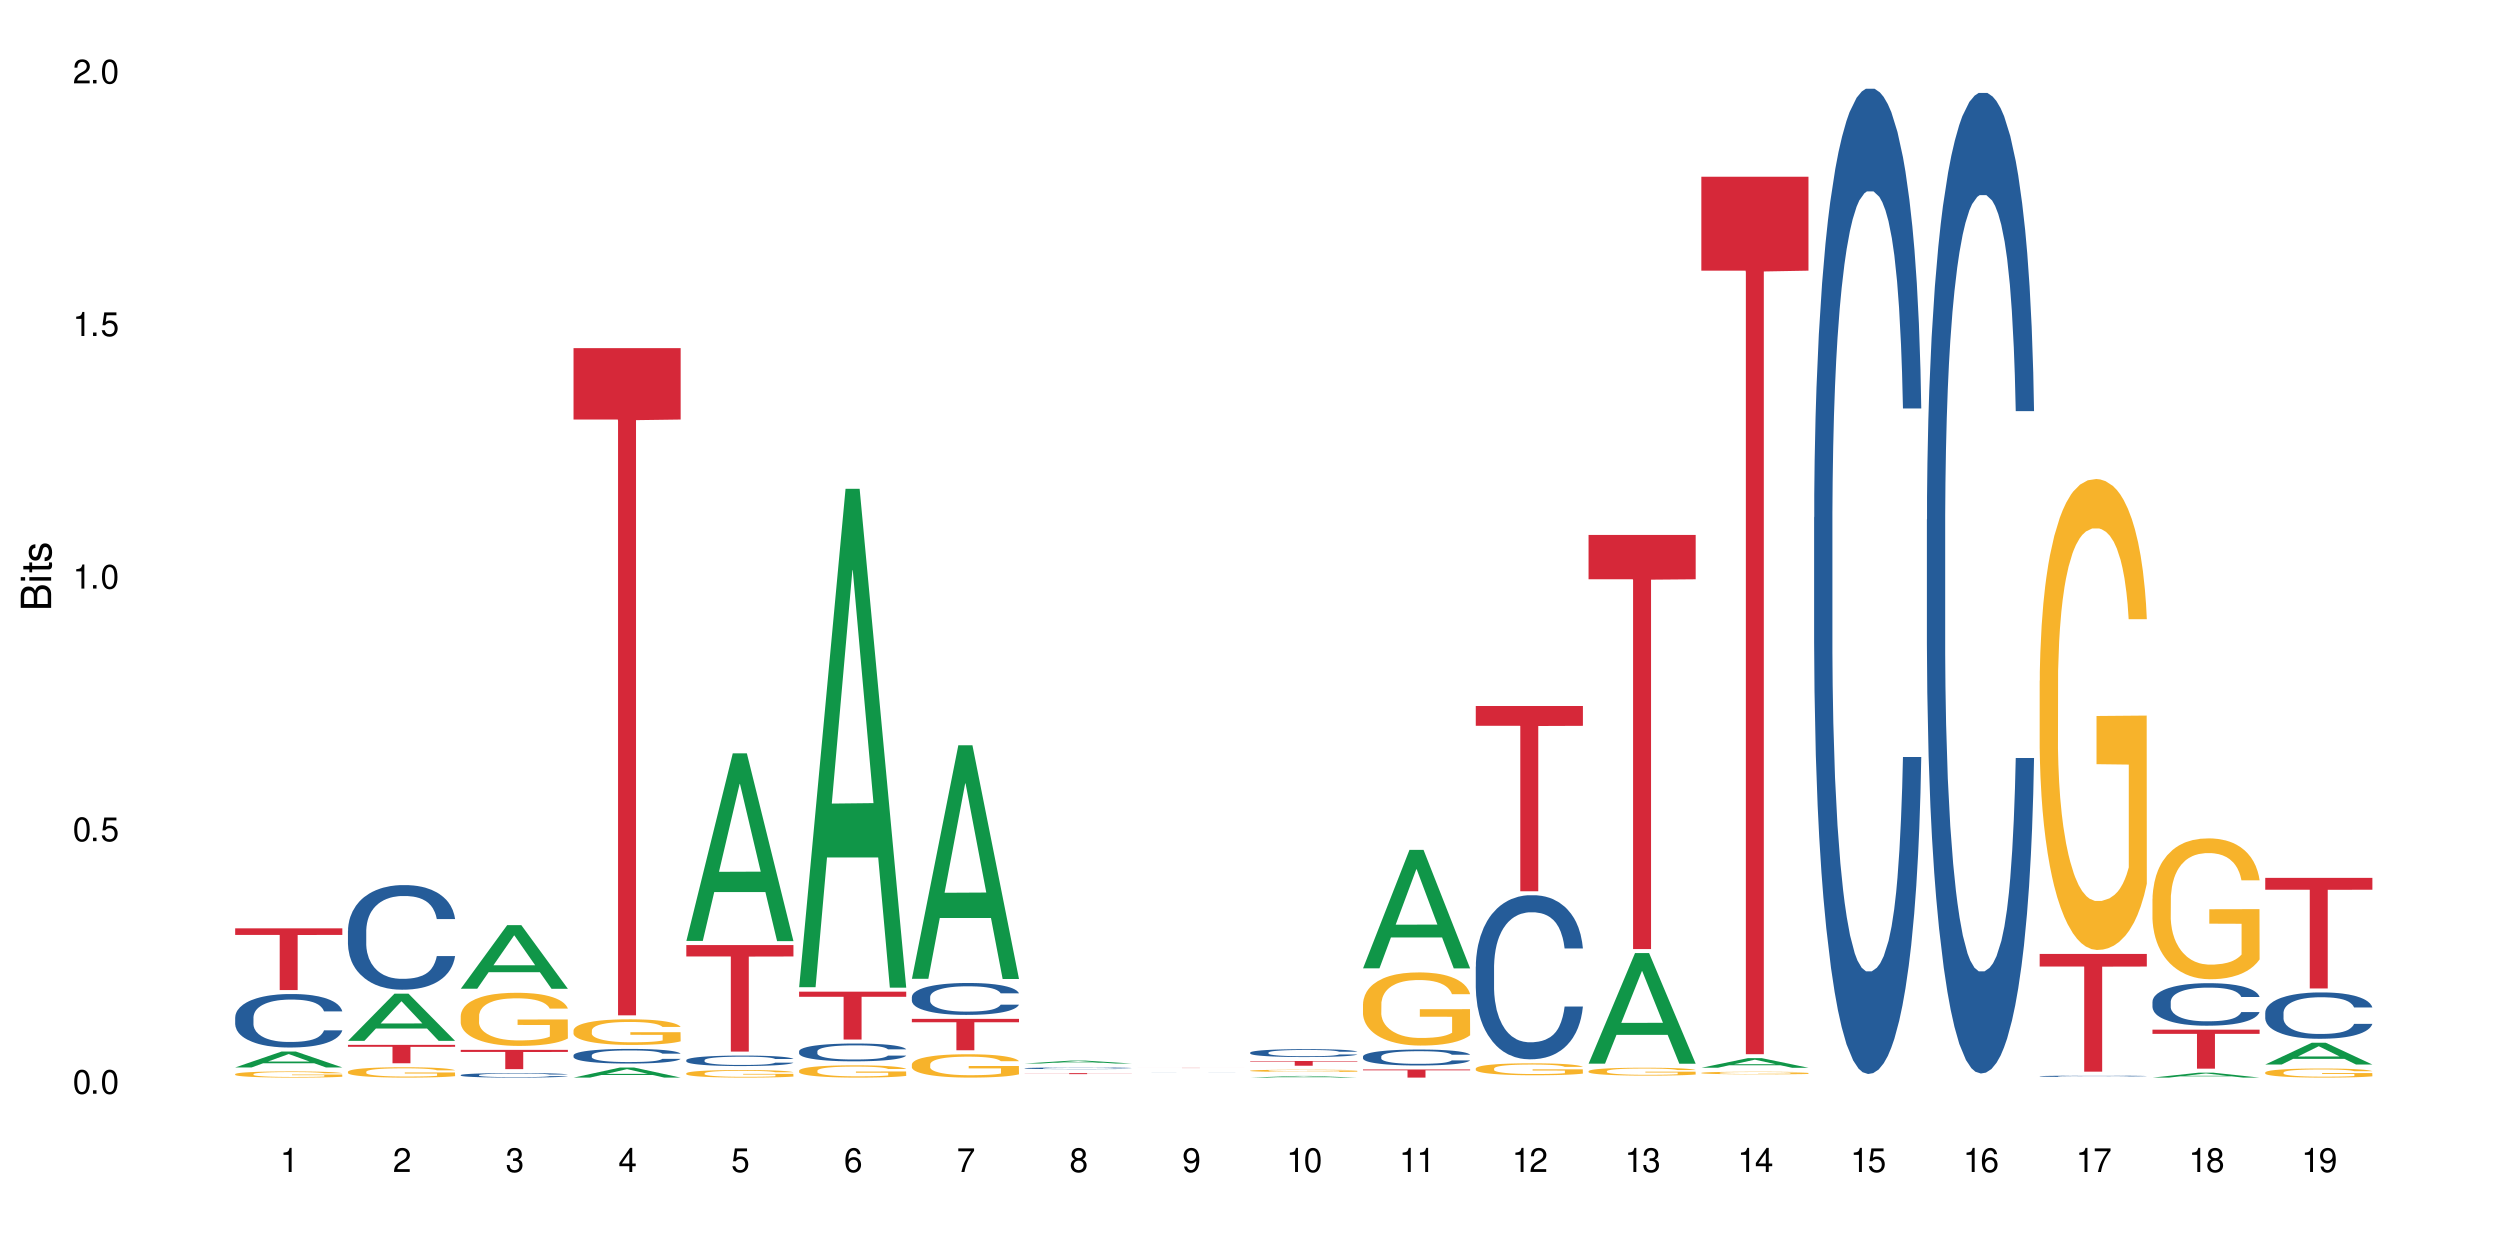 <?xml version="1.0" encoding="UTF-8"?>
<svg xmlns="http://www.w3.org/2000/svg" xmlns:xlink="http://www.w3.org/1999/xlink" width="720" height="360" viewBox="0 0 720 360">
<defs>
<g>
<g id="glyph-0-0">
</g>
<g id="glyph-0-1">
<path d="M 2.641 -6.938 C 2 -6.938 1.422 -6.656 1.078 -6.172 C 0.641 -5.562 0.406 -4.641 0.406 -3.359 C 0.406 -1.016 1.188 0.219 2.641 0.219 C 4.078 0.219 4.859 -1.016 4.859 -3.297 C 4.859 -4.641 4.656 -5.547 4.203 -6.172 C 3.844 -6.656 3.281 -6.938 2.641 -6.938 Z M 2.641 -6.188 C 3.547 -6.188 4 -5.25 4 -3.375 C 4 -1.406 3.562 -0.484 2.625 -0.484 C 1.734 -0.484 1.281 -1.438 1.281 -3.344 C 1.281 -5.25 1.734 -6.188 2.641 -6.188 Z M 2.641 -6.188 "/>
</g>
<g id="glyph-0-2">
<path d="M 1.828 -1 L 0.828 -1 L 0.828 0 L 1.828 0 Z M 1.828 -1 "/>
</g>
<g id="glyph-0-3">
<path d="M 4.562 -6.797 L 1.062 -6.797 L 0.547 -3.094 L 1.328 -3.094 C 1.719 -3.562 2.047 -3.734 2.578 -3.734 C 3.484 -3.734 4.062 -3.109 4.062 -2.094 C 4.062 -1.125 3.484 -0.531 2.578 -0.531 C 1.828 -0.531 1.375 -0.906 1.188 -1.672 L 0.328 -1.672 C 0.453 -1.109 0.547 -0.844 0.75 -0.594 C 1.125 -0.078 1.828 0.219 2.594 0.219 C 3.969 0.219 4.922 -0.781 4.922 -2.219 C 4.922 -3.562 4.031 -4.484 2.719 -4.484 C 2.25 -4.484 1.859 -4.359 1.469 -4.062 L 1.734 -5.969 L 4.562 -5.969 Z M 4.562 -6.797 "/>
</g>
<g id="glyph-0-4">
<path d="M 2.484 -4.938 L 2.484 0 L 3.328 0 L 3.328 -6.938 L 2.766 -6.938 C 2.469 -5.875 2.281 -5.734 0.984 -5.562 L 0.984 -4.938 Z M 2.484 -4.938 "/>
</g>
<g id="glyph-0-5">
<path d="M 4.859 -0.828 L 1.281 -0.828 C 1.359 -1.406 1.672 -1.781 2.5 -2.281 L 3.469 -2.828 C 4.406 -3.344 4.906 -4.062 4.906 -4.906 C 4.906 -5.484 4.672 -6.031 4.266 -6.406 C 3.859 -6.766 3.375 -6.938 2.719 -6.938 C 1.859 -6.938 1.219 -6.625 0.844 -6.031 C 0.609 -5.672 0.5 -5.234 0.484 -4.531 L 1.328 -4.531 C 1.359 -5.016 1.406 -5.281 1.531 -5.516 C 1.75 -5.938 2.188 -6.203 2.703 -6.203 C 3.469 -6.203 4.031 -5.641 4.031 -4.891 C 4.031 -4.344 3.719 -3.859 3.125 -3.516 L 2.234 -3 C 0.812 -2.172 0.406 -1.531 0.328 -0.016 L 4.859 -0.016 Z M 4.859 -0.828 "/>
</g>
<g id="glyph-0-6">
<path d="M 2.125 -3.188 L 2.578 -3.188 C 3.5 -3.188 3.984 -2.766 3.984 -1.922 C 3.984 -1.062 3.469 -0.531 2.594 -0.531 C 1.656 -0.531 1.203 -1 1.156 -2.016 L 0.312 -2.016 C 0.344 -1.453 0.438 -1.094 0.609 -0.781 C 0.953 -0.109 1.625 0.219 2.547 0.219 C 3.953 0.219 4.859 -0.625 4.859 -1.938 C 4.859 -2.828 4.516 -3.297 3.703 -3.594 C 4.344 -3.844 4.656 -4.328 4.656 -5.031 C 4.656 -6.219 3.875 -6.938 2.578 -6.938 C 1.203 -6.938 0.484 -6.172 0.453 -4.703 L 1.297 -4.703 C 1.312 -5.125 1.344 -5.359 1.453 -5.578 C 1.641 -5.969 2.062 -6.203 2.594 -6.203 C 3.344 -6.203 3.797 -5.75 3.797 -5 C 3.797 -4.516 3.609 -4.219 3.25 -4.047 C 3.016 -3.953 2.703 -3.922 2.125 -3.906 Z M 2.125 -3.188 "/>
</g>
<g id="glyph-0-7">
<path d="M 3.141 -1.672 L 3.141 0 L 3.984 0 L 3.984 -1.672 L 4.984 -1.672 L 4.984 -2.438 L 3.984 -2.438 L 3.984 -6.938 L 3.359 -6.938 L 0.266 -2.578 L 0.266 -1.672 Z M 3.141 -2.438 L 1 -2.438 L 3.141 -5.5 Z M 3.141 -2.438 "/>
</g>
<g id="glyph-0-8">
<path d="M 4.781 -5.125 C 4.609 -6.266 3.891 -6.938 2.844 -6.938 C 2.094 -6.938 1.422 -6.578 1.031 -5.953 C 0.594 -5.266 0.406 -4.422 0.406 -3.172 C 0.406 -2 0.578 -1.25 0.984 -0.641 C 1.359 -0.078 1.953 0.219 2.703 0.219 C 3.984 0.219 4.922 -0.75 4.922 -2.094 C 4.922 -3.375 4.062 -4.281 2.844 -4.281 C 2.172 -4.281 1.641 -4.031 1.281 -3.516 C 1.281 -5.234 1.828 -6.188 2.797 -6.188 C 3.391 -6.188 3.797 -5.797 3.938 -5.125 Z M 2.734 -3.531 C 3.547 -3.531 4.062 -2.953 4.062 -2.031 C 4.062 -1.156 3.484 -0.531 2.703 -0.531 C 1.922 -0.531 1.328 -1.188 1.328 -2.078 C 1.328 -2.938 1.906 -3.531 2.734 -3.531 Z M 2.734 -3.531 "/>
</g>
<g id="glyph-0-9">
<path d="M 4.984 -6.797 L 0.438 -6.797 L 0.438 -5.969 L 4.109 -5.969 C 2.5 -3.656 1.828 -2.234 1.328 0 L 2.219 0 C 2.594 -2.172 3.453 -4.047 4.984 -6.094 Z M 4.984 -6.797 "/>
</g>
<g id="glyph-0-10">
<path d="M 3.75 -3.656 C 4.469 -4.094 4.688 -4.438 4.688 -5.078 C 4.688 -6.172 3.844 -6.938 2.641 -6.938 C 1.438 -6.938 0.594 -6.172 0.594 -5.094 C 0.594 -4.438 0.812 -4.094 1.516 -3.656 C 0.734 -3.266 0.359 -2.703 0.359 -1.922 C 0.359 -0.656 1.281 0.219 2.641 0.219 C 3.984 0.219 4.922 -0.656 4.922 -1.922 C 4.922 -2.703 4.531 -3.266 3.75 -3.656 Z M 2.641 -6.188 C 3.359 -6.188 3.812 -5.75 3.812 -5.062 C 3.812 -4.406 3.344 -3.984 2.641 -3.984 C 1.922 -3.984 1.453 -4.406 1.453 -5.078 C 1.453 -5.75 1.922 -6.188 2.641 -6.188 Z M 2.641 -3.266 C 3.484 -3.266 4.062 -2.719 4.062 -1.906 C 4.062 -1.078 3.484 -0.531 2.625 -0.531 C 1.797 -0.531 1.219 -1.094 1.219 -1.906 C 1.219 -2.719 1.781 -3.266 2.641 -3.266 Z M 2.641 -3.266 "/>
</g>
<g id="glyph-0-11">
<path d="M 0.516 -1.578 C 0.672 -0.453 1.406 0.219 2.438 0.219 C 3.188 0.219 3.859 -0.141 4.266 -0.766 C 4.688 -1.453 4.891 -2.297 4.891 -3.547 C 4.891 -4.719 4.703 -5.453 4.312 -6.078 C 3.938 -6.641 3.344 -6.938 2.594 -6.938 C 1.297 -6.938 0.359 -5.969 0.359 -4.625 C 0.359 -3.344 1.234 -2.453 2.453 -2.453 C 3.094 -2.453 3.578 -2.672 4.016 -3.203 C 4 -1.484 3.469 -0.531 2.5 -0.531 C 1.906 -0.531 1.484 -0.906 1.359 -1.578 Z M 2.578 -6.203 C 3.375 -6.203 3.969 -5.531 3.969 -4.641 C 3.969 -3.797 3.391 -3.188 2.547 -3.188 C 1.734 -3.188 1.234 -3.766 1.234 -4.688 C 1.234 -5.562 1.797 -6.203 2.578 -6.203 Z M 2.578 -6.203 "/>
</g>
<g id="glyph-1-0">
</g>
<g id="glyph-1-1">
<path d="M 0 -0.953 L 0 -4.891 C 0 -5.719 -0.234 -6.344 -0.734 -6.797 C -1.188 -7.234 -1.812 -7.469 -2.5 -7.469 C -3.547 -7.469 -4.188 -7 -4.625 -5.875 C -4.984 -6.688 -5.625 -7.094 -6.531 -7.094 C -7.172 -7.094 -7.734 -6.859 -8.141 -6.391 C -8.562 -5.922 -8.75 -5.344 -8.75 -4.5 L -8.75 -0.953 Z M -4.984 -2.062 L -7.766 -2.062 L -7.766 -4.219 C -7.766 -4.844 -7.688 -5.203 -7.453 -5.5 C -7.219 -5.812 -6.859 -5.969 -6.375 -5.969 C -5.891 -5.969 -5.531 -5.812 -5.297 -5.5 C -5.062 -5.203 -4.984 -4.844 -4.984 -4.219 Z M -0.984 -2.062 L -4 -2.062 L -4 -4.781 C -4 -5.766 -3.438 -6.359 -2.484 -6.359 C -1.547 -6.359 -0.984 -5.766 -0.984 -4.781 Z M -0.984 -2.062 "/>
</g>
<g id="glyph-1-2">
<path d="M -6.281 -1.797 L -6.281 -0.797 L 0 -0.797 L 0 -1.797 Z M -8.75 -1.797 L -8.75 -0.797 L -7.484 -0.797 L -7.484 -1.797 Z M -8.75 -1.797 "/>
</g>
<g id="glyph-1-3">
<path d="M -6.281 -3.047 L -6.281 -2.016 L -8.016 -2.016 L -8.016 -1.016 L -6.281 -1.016 L -6.281 -0.172 L -5.469 -0.172 L -5.469 -1.016 L -0.719 -1.016 C -0.078 -1.016 0.281 -1.453 0.281 -2.234 C 0.281 -2.5 0.25 -2.719 0.188 -3.047 L -0.641 -3.047 C -0.609 -2.906 -0.594 -2.766 -0.594 -2.562 C -0.594 -2.141 -0.719 -2.016 -1.156 -2.016 L -5.469 -2.016 L -5.469 -3.047 Z M -6.281 -3.047 "/>
</g>
<g id="glyph-1-4">
<path d="M -4.531 -5.25 C -5.766 -5.25 -6.469 -4.422 -6.469 -2.969 C -6.469 -1.516 -5.719 -0.562 -4.547 -0.562 C -3.562 -0.562 -3.094 -1.062 -2.734 -2.562 L -2.516 -3.484 C -2.344 -4.188 -2.094 -4.469 -1.641 -4.469 C -1.047 -4.469 -0.641 -3.875 -0.641 -3 C -0.641 -2.453 -0.797 -2 -1.062 -1.75 C -1.25 -1.594 -1.422 -1.531 -1.875 -1.469 L -1.875 -0.406 C -0.422 -0.453 0.281 -1.266 0.281 -2.922 C 0.281 -4.5 -0.5 -5.516 -1.719 -5.516 C -2.656 -5.516 -3.172 -4.984 -3.469 -3.734 L -3.703 -2.766 C -3.891 -1.953 -4.156 -1.609 -4.594 -1.609 C -5.188 -1.609 -5.547 -2.125 -5.547 -2.938 C -5.547 -3.75 -5.203 -4.172 -4.531 -4.203 Z M -4.531 -5.25 "/>
</g>
</g>
</defs>
<rect x="-72" y="-36" width="864" height="432" fill="rgb(100%, 100%, 100%)" fill-opacity="1"/>
<path fill-rule="nonzero" fill="rgb(6.275%, 58.824%, 28.235%)" fill-opacity="1" d="M 67.73 307.422 L 67.766 307.418 L 81.117 302.832 L 85.172 302.832 L 98.59 307.426 L 93.875 307.426 L 90.512 306.227 L 75.773 306.227 L 72.477 307.422 L 67.73 307.422 L 77.191 305.73 L 89.16 305.727 L 83.191 303.582 L 83.125 303.578 L 83.059 303.594 L 77.16 305.727 L 77.191 305.73 Z M 67.73 307.422 "/>
<path fill-rule="nonzero" fill="rgb(14.51%, 36.078%, 60%)" fill-opacity="1" d="M 67.73 292.988 L 67.77 292.973 L 67.77 292.637 L 67.883 292.102 L 68.145 291.426 L 68.41 290.961 L 69.086 290.129 L 70.027 289.324 L 71.004 288.707 L 71.719 288.34 L 72.359 288.059 L 73.828 287.539 L 74.77 287.27 L 75.785 287.031 L 77.027 286.793 L 77.93 286.652 L 79.961 286.426 L 81.465 286.328 L 82.633 286.285 L 85.152 286.285 L 86.66 286.34 L 87.75 286.41 L 88.953 286.523 L 89.969 286.652 L 91.738 286.961 L 93.32 287.355 L 94.035 287.578 L 95.164 288.016 L 96.027 288.438 L 96.633 288.805 L 97.309 289.324 L 97.91 289.961 L 98.363 290.68 L 98.59 291.285 L 93.32 291.285 L 93.055 290.719 L 92.754 290.285 L 92.191 289.707 L 91.625 289.297 L 90.836 288.891 L 90.121 288.621 L 89.145 288.355 L 88.277 288.188 L 87.375 288.059 L 86.508 287.973 L 84.852 287.891 L 82.934 287.891 L 82.219 287.918 L 80.75 288.031 L 79.961 288.129 L 78.832 288.328 L 78.043 288.508 L 77.102 288.793 L 76.461 289.031 L 75.672 289.398 L 75.105 289.719 L 74.469 290.184 L 74.09 290.539 L 73.75 290.93 L 73.449 291.395 L 73.227 291.891 L 73.074 292.41 L 73 292.918 L 73 295.098 L 73.074 295.605 L 73.262 296.199 L 73.75 297.059 L 74.469 297.805 L 75.293 298.395 L 76.086 298.816 L 76.535 299.016 L 77.137 299.238 L 78.078 299.52 L 79.434 299.801 L 80.223 299.914 L 81.43 300.027 L 82.672 300.086 L 84.324 300.086 L 85.793 300.027 L 86.773 299.957 L 87.789 299.844 L 89.18 299.605 L 90.047 299.379 L 90.797 299.113 L 91.363 298.844 L 91.738 298.621 L 92.305 298.184 L 92.754 297.703 L 93.094 297.211 L 93.32 296.734 L 98.59 296.734 L 98.363 297.297 L 98.023 297.844 L 97.684 298.254 L 97.156 298.746 L 96.555 299.184 L 95.691 299.676 L 94.977 300 L 94.035 300.352 L 93.168 300.621 L 92.227 300.859 L 90.836 301.141 L 89.934 301.281 L 88.953 301.406 L 87.789 301.52 L 86.32 301.621 L 84.738 301.676 L 83.273 301.691 L 81.691 301.66 L 80.523 301.605 L 78.984 301.477 L 77.062 301.227 L 75.672 300.957 L 74.578 300.691 L 73.641 300.41 L 72.586 300.027 L 71.23 299.41 L 70.402 298.93 L 69.84 298.535 L 69.199 297.984 L 68.746 297.492 L 68.219 296.703 L 67.844 295.703 L 67.73 294.93 Z M 67.73 292.988 "/>
<path fill-rule="nonzero" fill="rgb(96.863%, 70.196%, 16.863%)" fill-opacity="1" d="M 67.73 309.332 L 67.77 309.332 L 67.77 309.301 L 67.918 309.227 L 68.297 309.125 L 68.785 309.043 L 69.312 308.977 L 69.648 308.941 L 70.215 308.895 L 70.703 308.859 L 71.945 308.785 L 73.527 308.719 L 74.391 308.688 L 75.371 308.66 L 76.762 308.629 L 77.402 308.617 L 79.359 308.59 L 81.578 308.574 L 84.023 308.57 L 85.152 308.57 L 86.695 308.578 L 88.805 308.598 L 90.008 308.613 L 90.949 308.629 L 91.926 308.648 L 93.133 308.684 L 94.262 308.723 L 95.164 308.762 L 96.066 308.809 L 96.82 308.863 L 97.461 308.918 L 98.023 308.988 L 98.363 309.043 L 98.59 309.102 L 93.355 309.102 L 93.055 309.043 L 92.719 309 L 92.152 308.945 L 91.59 308.906 L 91.023 308.875 L 89.969 308.836 L 89.066 308.809 L 87.938 308.785 L 86.848 308.77 L 85.605 308.762 L 84.852 308.758 L 82.859 308.758 L 81.051 308.77 L 80 308.781 L 79.246 308.797 L 78.191 308.82 L 77.551 308.84 L 77.176 308.852 L 76.047 308.902 L 75.293 308.949 L 74.879 308.98 L 74.355 309.027 L 73.977 309.07 L 73.562 309.137 L 73.34 309.188 L 73.035 309.297 L 73 309.59 L 73.113 309.652 L 73.34 309.719 L 73.641 309.777 L 74.09 309.84 L 74.543 309.887 L 75.332 309.949 L 76.008 309.992 L 76.535 310.02 L 77.551 310.062 L 77.965 310.078 L 78.945 310.105 L 79.961 310.129 L 81.203 310.148 L 82.145 310.16 L 83.648 310.168 L 85.566 310.168 L 87.824 310.156 L 89.254 310.145 L 90.234 310.133 L 90.875 310.121 L 91.664 310.102 L 92.227 310.086 L 92.754 310.066 L 93.395 310.039 L 93.395 309.652 L 84.102 309.648 L 84.102 309.469 L 98.551 309.465 L 98.59 310.102 L 97.797 310.145 L 96.82 310.188 L 95.879 310.223 L 94.898 310.25 L 93.508 310.281 L 92.379 310.301 L 90.648 310.32 L 89.066 310.336 L 87.41 310.348 L 85.945 310.352 L 84.215 310.352 L 82.672 310.348 L 81.016 310.34 L 79.699 310.328 L 78.492 310.309 L 77.289 310.289 L 75.785 310.254 L 74.805 310.227 L 73.789 310.191 L 72.773 310.152 L 71.871 310.109 L 71.27 310.074 L 70.668 310.035 L 70.027 309.988 L 69.426 309.93 L 68.973 309.879 L 68.559 309.824 L 68.258 309.77 L 67.957 309.695 L 67.805 309.637 L 67.73 309.586 Z M 67.73 309.332 "/>
<path fill-rule="nonzero" fill="rgb(83.922%, 15.686%, 22.353%)" fill-opacity="1" d="M 67.73 267.359 L 98.59 267.359 L 98.59 269.262 L 85.727 269.277 L 85.727 285.141 L 80.555 285.141 L 80.555 269.297 L 80.48 269.262 L 67.73 269.262 Z M 67.73 267.359 "/>
<path fill-rule="nonzero" fill="rgb(6.275%, 58.824%, 28.235%)" fill-opacity="1" d="M 100.211 299.762 L 100.246 299.75 L 113.598 286.184 L 117.652 286.184 L 131.07 299.777 L 126.355 299.777 L 122.992 296.227 L 108.258 296.227 L 104.961 299.762 L 100.211 299.762 L 109.672 294.762 L 121.641 294.746 L 115.672 288.402 L 115.609 288.391 L 115.543 288.43 L 109.641 294.746 L 109.672 294.762 Z M 100.211 299.762 "/>
<path fill-rule="nonzero" fill="rgb(14.51%, 36.078%, 60%)" fill-opacity="1" d="M 100.211 268.027 L 100.25 268 L 100.25 267.336 L 100.363 266.293 L 100.625 264.969 L 100.891 264.062 L 101.566 262.438 L 102.508 260.867 L 103.484 259.656 L 104.199 258.941 L 104.84 258.391 L 106.309 257.371 L 107.25 256.848 L 108.266 256.379 L 109.508 255.914 L 110.41 255.637 L 112.441 255.195 L 113.945 255.004 L 115.113 254.922 L 117.637 254.922 L 119.141 255.031 L 120.23 255.168 L 121.438 255.391 L 122.453 255.637 L 124.219 256.242 L 125.801 257.016 L 126.516 257.453 L 127.645 258.309 L 128.512 259.133 L 129.113 259.848 L 129.789 260.867 L 130.391 262.105 L 130.844 263.512 L 131.07 264.695 L 125.801 264.695 L 125.539 263.594 L 125.234 262.738 L 124.672 261.613 L 124.105 260.812 L 123.316 260.016 L 122.602 259.492 L 121.625 258.969 L 120.758 258.637 L 119.855 258.391 L 118.988 258.227 L 117.332 258.059 L 115.414 258.059 L 114.699 258.113 L 113.23 258.336 L 112.441 258.527 L 111.312 258.914 L 110.523 259.27 L 109.582 259.82 L 108.941 260.289 L 108.152 261.004 L 107.586 261.641 L 106.949 262.547 L 106.57 263.234 L 106.234 264.008 L 105.934 264.914 L 105.707 265.879 L 105.555 266.898 L 105.48 267.887 L 105.48 272.156 L 105.555 273.145 L 105.742 274.301 L 106.234 275.98 L 106.949 277.441 L 107.777 278.598 L 108.566 279.422 L 109.016 279.809 L 109.621 280.25 L 110.559 280.801 L 111.914 281.352 L 112.707 281.57 L 113.91 281.789 L 115.152 281.902 L 116.809 281.902 L 118.273 281.789 L 119.254 281.652 L 120.27 281.434 L 121.66 280.965 L 122.527 280.523 L 123.281 280 L 123.844 279.477 L 124.219 279.039 L 124.785 278.184 L 125.234 277.25 L 125.574 276.285 L 125.801 275.348 L 131.07 275.348 L 130.844 276.449 L 130.504 277.523 L 130.164 278.32 L 129.641 279.285 L 129.035 280.141 L 128.172 281.102 L 127.457 281.734 L 126.516 282.422 L 125.648 282.945 L 124.711 283.414 L 123.316 283.965 L 122.414 284.242 L 121.438 284.488 L 120.27 284.707 L 118.801 284.902 L 117.223 285.012 L 115.754 285.039 L 114.172 284.984 L 113.008 284.875 L 111.465 284.625 L 109.543 284.129 L 108.152 283.609 L 107.062 283.086 L 106.121 282.535 L 105.066 281.789 L 103.711 280.578 L 102.883 279.645 L 102.32 278.871 L 101.68 277.797 L 101.227 276.836 L 100.703 275.293 L 100.324 273.34 L 100.211 271.824 Z M 100.211 268.027 "/>
<path fill-rule="nonzero" fill="rgb(96.863%, 70.196%, 16.863%)" fill-opacity="1" d="M 100.211 308.645 L 100.25 308.641 L 100.25 308.586 L 100.398 308.465 L 100.777 308.297 L 101.266 308.156 L 101.793 308.047 L 102.133 307.988 L 102.695 307.906 L 103.184 307.848 L 104.426 307.727 L 106.008 307.609 L 106.871 307.562 L 107.852 307.516 L 109.242 307.465 L 109.883 307.445 L 111.84 307.402 L 114.059 307.375 L 116.508 307.367 L 117.637 307.367 L 119.18 307.379 L 121.285 307.41 L 122.488 307.438 L 123.43 307.465 L 124.41 307.5 L 125.613 307.555 L 126.742 307.617 L 127.645 307.684 L 128.547 307.766 L 129.301 307.855 L 129.941 307.949 L 130.504 308.062 L 130.844 308.16 L 131.07 308.254 L 125.84 308.254 L 125.539 308.16 L 125.199 308.086 L 124.633 307.996 L 124.07 307.93 L 123.504 307.879 L 122.453 307.809 L 121.547 307.762 L 120.418 307.727 L 119.328 307.699 L 118.086 307.684 L 117.332 307.68 L 115.34 307.68 L 113.531 307.699 L 112.48 307.719 L 111.727 307.742 L 110.672 307.781 L 110.035 307.816 L 109.656 307.836 L 108.527 307.922 L 107.777 308 L 107.363 308.051 L 106.836 308.133 L 106.457 308.207 L 106.043 308.316 L 105.82 308.398 L 105.52 308.582 L 105.48 309.074 L 105.594 309.176 L 105.82 309.289 L 106.121 309.387 L 106.57 309.492 L 107.023 309.57 L 107.812 309.676 L 108.492 309.746 L 109.016 309.793 L 110.035 309.867 L 110.449 309.891 L 111.426 309.941 L 112.441 309.98 L 113.684 310.012 L 114.625 310.027 L 116.129 310.043 L 118.051 310.043 L 120.309 310.023 L 121.738 310.004 L 122.715 309.98 L 123.355 309.961 L 124.145 309.934 L 124.711 309.906 L 125.234 309.875 L 125.875 309.828 L 125.875 309.176 L 116.582 309.176 L 116.582 308.867 L 131.031 308.867 L 131.07 309.934 L 130.277 310.008 L 129.301 310.078 L 128.359 310.133 L 127.383 310.18 L 125.988 310.23 L 124.859 310.262 L 123.129 310.301 L 121.547 310.324 L 119.895 310.34 L 118.426 310.352 L 116.695 310.352 L 115.152 310.348 L 113.496 310.332 L 112.18 310.309 L 110.973 310.281 L 109.77 310.246 L 108.266 310.188 L 107.285 310.141 L 106.27 310.086 L 105.254 310.016 L 104.352 309.945 L 103.75 309.887 L 103.148 309.82 L 102.508 309.738 L 101.906 309.645 L 101.453 309.562 L 101.039 309.465 L 100.738 309.375 L 100.438 309.254 L 100.289 309.156 L 100.211 309.07 Z M 100.211 308.645 "/>
<path fill-rule="nonzero" fill="rgb(83.922%, 15.686%, 22.353%)" fill-opacity="1" d="M 100.211 300.918 L 131.07 300.918 L 131.07 301.488 L 118.207 301.492 L 118.207 306.223 L 113.035 306.223 L 113.035 301.496 L 112.961 301.488 L 100.211 301.488 Z M 100.211 300.918 "/>
<path fill-rule="nonzero" fill="rgb(6.275%, 58.824%, 28.235%)" fill-opacity="1" d="M 132.691 284.758 L 132.727 284.738 L 146.078 266.43 L 150.133 266.43 L 163.551 284.773 L 158.836 284.773 L 155.473 279.984 L 140.738 279.984 L 137.441 284.758 L 132.691 284.758 L 142.156 278.004 L 154.121 277.988 L 148.156 269.43 L 148.09 269.41 L 148.023 269.461 L 142.121 277.988 L 142.156 278.004 Z M 132.691 284.758 "/>
<path fill-rule="nonzero" fill="rgb(14.51%, 36.078%, 60%)" fill-opacity="1" d="M 132.691 309.613 L 132.73 309.613 L 132.73 309.586 L 132.844 309.539 L 133.105 309.48 L 133.371 309.441 L 134.047 309.371 L 134.988 309.305 L 135.969 309.25 L 136.684 309.219 L 137.32 309.195 L 138.789 309.152 L 139.73 309.129 L 140.746 309.109 L 141.988 309.09 L 142.891 309.078 L 144.922 309.059 L 146.43 309.051 L 147.594 309.047 L 150.117 309.047 L 151.621 309.051 L 152.711 309.055 L 153.918 309.066 L 154.934 309.078 L 156.703 309.102 L 158.281 309.137 L 158.996 309.156 L 160.125 309.191 L 160.992 309.23 L 161.594 309.258 L 162.27 309.305 L 162.871 309.359 L 163.324 309.418 L 163.551 309.469 L 158.281 309.469 L 158.02 309.422 L 157.719 309.387 L 157.152 309.336 L 156.59 309.301 L 155.797 309.266 L 155.082 309.242 L 154.105 309.223 L 153.238 309.207 L 152.336 309.195 L 151.469 309.188 L 149.816 309.184 L 147.18 309.184 L 145.715 309.195 L 144.922 309.203 L 143.793 309.219 L 143.004 309.234 L 142.062 309.258 L 141.422 309.277 L 140.633 309.309 L 140.07 309.336 L 139.43 309.375 L 139.051 309.406 L 138.715 309.441 L 138.414 309.48 L 138.188 309.52 L 138.035 309.566 L 137.961 309.609 L 137.961 309.793 L 138.035 309.836 L 138.227 309.887 L 138.715 309.961 L 139.43 310.023 L 140.258 310.074 L 141.047 310.109 L 141.5 310.125 L 142.102 310.145 L 143.043 310.168 L 144.395 310.191 L 145.188 310.203 L 146.391 310.211 L 147.633 310.215 L 149.289 310.215 L 150.754 310.211 L 151.734 310.207 L 152.75 310.195 L 154.141 310.176 L 155.008 310.156 L 155.762 310.133 L 156.324 310.109 L 156.703 310.094 L 157.266 310.055 L 157.719 310.016 L 158.055 309.973 L 158.281 309.934 L 163.551 309.934 L 163.324 309.98 L 162.984 310.027 L 162.648 310.062 L 162.121 310.102 L 161.52 310.141 L 160.652 310.184 L 159.938 310.211 L 158.996 310.238 L 158.133 310.262 L 157.191 310.281 L 155.797 310.305 L 154.895 310.316 L 153.918 310.328 L 152.75 310.34 L 151.281 310.348 L 149.703 310.352 L 146.652 310.352 L 145.488 310.344 L 143.945 310.336 L 142.023 310.312 L 140.633 310.289 L 139.543 310.27 L 138.602 310.242 L 137.547 310.211 L 136.191 310.16 L 135.363 310.117 L 134.801 310.086 L 134.16 310.039 L 133.711 309.996 L 133.184 309.93 L 132.805 309.844 L 132.691 309.777 Z M 132.691 309.613 "/>
<path fill-rule="nonzero" fill="rgb(96.863%, 70.196%, 16.863%)" fill-opacity="1" d="M 132.691 292.477 L 132.73 292.461 L 132.73 292.184 L 132.883 291.551 L 133.258 290.688 L 133.746 289.973 L 134.273 289.414 L 134.613 289.121 L 135.176 288.699 L 135.664 288.395 L 136.906 287.762 L 138.488 287.176 L 139.355 286.926 L 140.332 286.688 L 141.723 286.422 L 142.363 286.324 L 144.32 286.102 L 146.543 285.961 L 148.988 285.918 L 150.117 285.934 L 151.66 285.988 L 153.766 286.141 L 154.969 286.281 L 155.91 286.422 L 156.891 286.602 L 158.094 286.883 L 159.223 287.219 L 160.125 287.555 L 161.027 287.973 L 161.781 288.422 L 162.422 288.91 L 162.984 289.496 L 163.324 289.988 L 163.551 290.477 L 158.32 290.477 L 158.02 289.988 L 157.68 289.609 L 157.113 289.148 L 156.551 288.812 L 155.984 288.547 L 154.934 288.184 L 154.031 287.961 L 152.902 287.762 L 151.809 287.637 L 150.566 287.555 L 149.816 287.527 L 147.82 287.527 L 146.016 287.625 L 144.961 287.734 L 144.207 287.848 L 143.156 288.059 L 142.516 288.227 L 142.137 288.336 L 141.008 288.77 L 140.258 289.16 L 139.844 289.426 L 139.316 289.848 L 138.941 290.223 L 138.527 290.785 L 138.301 291.203 L 138 292.152 L 137.961 294.672 L 138.074 295.203 L 138.301 295.773 L 138.602 296.277 L 139.051 296.809 L 139.504 297.215 L 140.293 297.762 L 140.973 298.125 L 141.5 298.363 L 142.516 298.738 L 142.93 298.863 L 143.906 299.117 L 144.922 299.312 L 146.164 299.48 L 147.105 299.562 L 148.609 299.633 L 150.531 299.633 L 152.789 299.551 L 154.219 299.438 L 155.195 299.324 L 155.836 299.227 L 156.625 299.074 L 157.191 298.934 L 157.719 298.781 L 158.355 298.543 L 158.355 295.203 L 149.062 295.188 L 149.062 293.621 L 163.512 293.609 L 163.551 299.074 L 162.762 299.453 L 161.781 299.816 L 160.84 300.094 L 159.863 300.332 L 158.469 300.598 L 157.34 300.766 L 155.609 300.961 L 154.031 301.086 L 152.375 301.172 L 150.906 301.215 L 149.176 301.227 L 147.633 301.199 L 145.977 301.117 L 144.66 301.004 L 143.457 300.863 L 142.25 300.684 L 140.746 300.387 L 139.766 300.152 L 138.75 299.855 L 137.734 299.508 L 136.832 299.129 L 136.23 298.836 L 135.629 298.5 L 134.988 298.082 L 134.387 297.605 L 133.934 297.172 L 133.52 296.684 L 133.219 296.223 L 132.918 295.594 L 132.77 295.09 L 132.691 294.656 Z M 132.691 292.477 "/>
<path fill-rule="nonzero" fill="rgb(83.922%, 15.686%, 22.353%)" fill-opacity="1" d="M 132.691 302.371 L 163.551 302.371 L 163.551 302.965 L 150.691 302.969 L 150.691 307.902 L 145.516 307.902 L 145.516 302.973 L 145.441 302.965 L 132.691 302.965 Z M 132.691 302.371 "/>
<path fill-rule="nonzero" fill="rgb(6.275%, 58.824%, 28.235%)" fill-opacity="1" d="M 165.176 310.352 L 165.207 310.348 L 178.559 307.449 L 182.613 307.449 L 196.031 310.352 L 191.316 310.352 L 187.953 309.594 L 173.219 309.594 L 169.922 310.352 L 165.176 310.352 L 174.637 309.281 L 186.602 309.277 L 180.637 307.922 L 180.57 307.922 L 180.504 307.93 L 174.602 309.277 L 174.637 309.281 Z M 165.176 310.352 "/>
<path fill-rule="nonzero" fill="rgb(14.51%, 36.078%, 60%)" fill-opacity="1" d="M 165.176 303.922 L 165.211 303.918 L 165.211 303.828 L 165.324 303.68 L 165.59 303.496 L 165.852 303.367 L 166.527 303.141 L 167.469 302.922 L 168.449 302.75 L 169.164 302.652 L 169.801 302.574 L 171.27 302.43 L 172.211 302.359 L 173.227 302.293 L 174.469 302.227 L 175.371 302.188 L 177.402 302.125 L 178.91 302.102 L 180.074 302.09 L 182.598 302.09 L 184.102 302.105 L 185.195 302.121 L 186.398 302.152 L 187.414 302.188 L 189.184 302.273 L 190.762 302.383 L 191.477 302.441 L 192.605 302.562 L 193.473 302.68 L 194.074 302.777 L 194.75 302.922 L 195.355 303.094 L 195.805 303.289 L 196.031 303.457 L 190.762 303.457 L 190.5 303.301 L 190.199 303.184 L 189.633 303.023 L 189.07 302.914 L 188.277 302.801 L 187.562 302.727 L 186.586 302.656 L 185.719 302.609 L 184.816 302.574 L 183.953 302.551 L 182.297 302.527 L 180.375 302.527 L 179.66 302.535 L 178.195 302.566 L 177.402 302.594 L 176.273 302.648 L 175.484 302.699 L 174.543 302.773 L 173.906 302.84 L 173.113 302.941 L 172.551 303.027 L 171.91 303.156 L 171.535 303.254 L 171.195 303.359 L 170.895 303.488 L 170.668 303.621 L 170.52 303.766 L 170.441 303.902 L 170.441 304.5 L 170.52 304.641 L 170.707 304.801 L 171.195 305.035 L 171.91 305.242 L 172.738 305.402 L 173.527 305.52 L 173.98 305.574 L 174.582 305.633 L 175.523 305.711 L 176.879 305.789 L 177.668 305.82 L 178.871 305.852 L 180.113 305.867 L 181.77 305.867 L 183.238 305.852 L 184.215 305.832 L 185.23 305.801 L 186.625 305.734 L 187.488 305.672 L 188.242 305.598 L 188.805 305.527 L 189.184 305.465 L 189.746 305.344 L 190.199 305.215 L 190.535 305.078 L 190.762 304.949 L 196.031 304.949 L 195.805 305.102 L 195.465 305.254 L 195.129 305.363 L 194.602 305.5 L 194 305.617 L 193.133 305.754 L 192.418 305.844 L 191.477 305.938 L 190.613 306.012 L 189.672 306.078 L 188.277 306.156 L 187.375 306.191 L 186.398 306.227 L 185.23 306.258 L 183.762 306.285 L 182.184 306.301 L 180.715 306.305 L 179.137 306.297 L 177.969 306.281 L 176.426 306.246 L 174.508 306.18 L 173.113 306.105 L 172.023 306.031 L 171.082 305.953 L 170.027 305.852 L 168.672 305.68 L 167.848 305.551 L 167.281 305.441 L 166.641 305.293 L 166.191 305.156 L 165.664 304.941 L 165.285 304.668 L 165.176 304.453 Z M 165.176 303.922 "/>
<path fill-rule="nonzero" fill="rgb(96.863%, 70.196%, 16.863%)" fill-opacity="1" d="M 165.176 296.719 L 165.211 296.715 L 165.211 296.578 L 165.363 296.273 L 165.738 295.855 L 166.227 295.512 L 166.754 295.242 L 167.094 295.102 L 167.656 294.898 L 168.148 294.75 L 169.391 294.445 L 170.969 294.164 L 171.836 294.043 L 172.812 293.926 L 174.207 293.797 L 174.844 293.75 L 176.801 293.645 L 179.023 293.574 L 181.469 293.555 L 182.598 293.562 L 184.141 293.59 L 186.246 293.664 L 187.453 293.73 L 188.391 293.797 L 189.371 293.887 L 190.574 294.02 L 191.703 294.184 L 192.605 294.344 L 193.512 294.547 L 194.262 294.762 L 194.902 295 L 195.465 295.281 L 195.805 295.52 L 196.031 295.754 L 190.801 295.754 L 190.5 295.52 L 190.16 295.336 L 189.598 295.113 L 189.031 294.953 L 188.469 294.824 L 187.414 294.648 L 186.512 294.539 L 185.383 294.445 L 184.289 294.387 L 183.047 294.344 L 182.297 294.332 L 180.301 294.332 L 178.496 294.379 L 177.441 294.434 L 176.688 294.488 L 175.637 294.59 L 174.996 294.668 L 174.621 294.723 L 173.492 294.934 L 172.738 295.121 L 172.324 295.25 L 171.797 295.453 L 171.422 295.633 L 171.008 295.902 L 170.781 296.105 L 170.48 296.566 L 170.441 297.781 L 170.555 298.035 L 170.781 298.312 L 171.082 298.555 L 171.535 298.812 L 171.984 299.008 L 172.777 299.27 L 173.453 299.445 L 173.98 299.562 L 174.996 299.742 L 175.41 299.805 L 176.387 299.926 L 177.402 300.02 L 178.645 300.102 L 179.586 300.141 L 181.09 300.176 L 183.012 300.176 L 185.27 300.137 L 186.699 300.082 L 187.676 300.027 L 188.316 299.98 L 189.105 299.906 L 189.672 299.836 L 190.199 299.762 L 190.84 299.648 L 190.84 298.035 L 181.543 298.031 L 181.543 297.273 L 195.992 297.266 L 196.031 299.906 L 195.242 300.086 L 194.262 300.262 L 193.32 300.398 L 192.344 300.512 L 190.949 300.641 L 189.82 300.723 L 188.09 300.816 L 186.512 300.879 L 184.855 300.918 L 183.387 300.938 L 181.656 300.945 L 180.113 300.93 L 178.457 300.891 L 177.141 300.836 L 175.938 300.77 L 174.73 300.68 L 173.227 300.539 L 172.25 300.426 L 171.234 300.285 L 170.215 300.113 L 169.312 299.934 L 168.711 299.789 L 168.109 299.629 L 167.469 299.426 L 166.867 299.195 L 166.414 298.988 L 166 298.75 L 165.699 298.527 L 165.398 298.227 L 165.25 297.98 L 165.176 297.773 Z M 165.176 296.719 "/>
<path fill-rule="nonzero" fill="rgb(83.922%, 15.686%, 22.353%)" fill-opacity="1" d="M 165.176 100.254 L 196.031 100.254 L 196.031 120.824 L 183.172 121.004 L 183.172 292.41 L 177.996 292.41 L 177.996 121.184 L 177.922 120.824 L 165.176 120.824 Z M 165.176 100.254 "/>
<path fill-rule="nonzero" fill="rgb(6.275%, 58.824%, 28.235%)" fill-opacity="1" d="M 197.656 270.988 L 197.688 270.938 L 211.039 216.953 L 215.094 216.953 L 228.512 271.039 L 223.797 271.039 L 220.434 256.922 L 205.699 256.922 L 202.402 270.988 L 197.656 270.988 L 207.117 251.082 L 219.082 251.031 L 213.117 225.793 L 213.051 225.742 L 212.984 225.895 L 207.082 251.031 L 207.117 251.082 Z M 197.656 270.988 "/>
<path fill-rule="nonzero" fill="rgb(14.51%, 36.078%, 60%)" fill-opacity="1" d="M 197.656 305.32 L 197.691 305.316 L 197.691 305.25 L 197.805 305.145 L 198.07 305.012 L 198.332 304.922 L 199.012 304.758 L 199.949 304.602 L 200.93 304.48 L 201.645 304.41 L 202.285 304.352 L 203.75 304.25 L 204.691 304.199 L 205.707 304.152 L 206.949 304.105 L 207.852 304.078 L 209.887 304.031 L 211.391 304.016 L 212.559 304.004 L 215.078 304.004 L 216.582 304.016 L 217.676 304.031 L 218.879 304.051 L 219.895 304.078 L 221.664 304.137 L 223.242 304.215 L 223.957 304.258 L 225.086 304.344 L 225.953 304.426 L 226.555 304.5 L 227.234 304.602 L 227.836 304.727 L 228.285 304.867 L 228.512 304.984 L 223.242 304.984 L 222.98 304.875 L 222.68 304.789 L 222.113 304.676 L 221.551 304.598 L 220.762 304.516 L 220.047 304.465 L 219.066 304.41 L 218.203 304.379 L 217.297 304.352 L 216.434 304.336 L 214.777 304.32 L 212.859 304.32 L 212.145 304.324 L 210.676 304.348 L 209.887 304.367 L 208.758 304.406 L 207.965 304.441 L 207.023 304.496 L 206.387 304.543 L 205.594 304.613 L 205.031 304.68 L 204.391 304.77 L 204.016 304.84 L 203.676 304.914 L 203.375 305.008 L 203.148 305.102 L 203 305.207 L 202.922 305.305 L 202.922 305.73 L 203 305.832 L 203.188 305.949 L 203.676 306.117 L 204.391 306.262 L 205.219 306.379 L 206.008 306.461 L 206.461 306.5 L 207.062 306.543 L 208.004 306.598 L 209.359 306.652 L 210.148 306.676 L 211.352 306.699 L 212.594 306.707 L 214.25 306.707 L 215.719 306.699 L 216.695 306.684 L 217.711 306.66 L 219.105 306.613 L 219.969 306.57 L 220.723 306.52 L 221.285 306.465 L 221.664 306.422 L 222.227 306.336 L 222.68 306.242 L 223.02 306.145 L 223.242 306.051 L 228.512 306.051 L 228.285 306.164 L 227.949 306.27 L 227.609 306.352 L 227.082 306.445 L 226.48 306.531 L 225.613 306.629 L 224.898 306.691 L 223.957 306.762 L 223.094 306.812 L 222.152 306.859 L 220.762 306.914 L 219.855 306.941 L 218.879 306.969 L 217.711 306.988 L 216.246 307.008 L 214.664 307.02 L 213.195 307.023 L 211.617 307.02 L 210.449 307.008 L 208.906 306.98 L 206.988 306.934 L 205.594 306.879 L 204.504 306.828 L 203.562 306.773 L 202.508 306.699 L 201.156 306.578 L 200.328 306.484 L 199.762 306.406 L 199.121 306.297 L 198.672 306.203 L 198.145 306.047 L 197.77 305.852 L 197.656 305.699 Z M 197.656 305.32 "/>
<path fill-rule="nonzero" fill="rgb(96.863%, 70.196%, 16.863%)" fill-opacity="1" d="M 197.656 309.102 L 197.691 309.102 L 197.691 309.062 L 197.844 308.973 L 198.219 308.848 L 198.707 308.746 L 199.234 308.668 L 199.574 308.625 L 200.141 308.562 L 200.629 308.52 L 201.871 308.43 L 203.449 308.348 L 204.316 308.312 L 205.293 308.277 L 206.688 308.238 L 207.324 308.227 L 209.281 308.191 L 211.504 308.172 L 213.949 308.168 L 215.078 308.168 L 216.621 308.176 L 218.727 308.199 L 219.934 308.219 L 220.875 308.238 L 221.852 308.266 L 223.055 308.305 L 224.184 308.352 L 225.086 308.402 L 225.992 308.461 L 226.742 308.523 L 227.383 308.594 L 227.949 308.68 L 228.285 308.746 L 228.512 308.816 L 223.281 308.816 L 222.98 308.746 L 222.641 308.695 L 222.078 308.629 L 221.512 308.582 L 220.949 308.543 L 219.895 308.492 L 218.992 308.457 L 217.863 308.43 L 216.77 308.414 L 215.531 308.402 L 214.777 308.398 L 212.781 308.398 L 210.977 308.41 L 209.922 308.426 L 209.172 308.441 L 208.117 308.473 L 207.477 308.496 L 207.102 308.512 L 205.973 308.574 L 205.219 308.629 L 204.805 308.668 L 204.277 308.727 L 203.902 308.781 L 203.488 308.863 L 203.262 308.922 L 202.961 309.059 L 202.922 309.418 L 203.035 309.492 L 203.262 309.574 L 203.562 309.645 L 204.016 309.723 L 204.465 309.781 L 205.258 309.859 L 205.934 309.91 L 206.461 309.945 L 207.477 309.996 L 207.891 310.016 L 208.867 310.051 L 209.887 310.078 L 211.125 310.102 L 212.066 310.113 L 213.574 310.125 L 215.492 310.125 L 217.75 310.113 L 219.18 310.098 L 220.156 310.082 L 220.797 310.066 L 221.59 310.047 L 222.152 310.023 L 222.68 310.004 L 223.32 309.969 L 223.32 309.492 L 214.023 309.492 L 214.023 309.266 L 228.473 309.266 L 228.512 310.047 L 227.723 310.098 L 226.742 310.152 L 225.801 310.191 L 224.824 310.227 L 223.434 310.262 L 222.305 310.285 L 220.57 310.316 L 218.992 310.332 L 217.336 310.344 L 215.867 310.352 L 214.137 310.352 L 212.594 310.348 L 210.938 310.336 L 209.621 310.32 L 208.418 310.301 L 207.215 310.273 L 205.707 310.234 L 204.73 310.199 L 203.715 310.156 L 202.699 310.105 L 201.793 310.055 L 201.191 310.012 L 200.59 309.965 L 199.949 309.902 L 199.348 309.836 L 198.898 309.773 L 198.484 309.703 L 198.184 309.637 L 197.883 309.547 L 197.73 309.477 L 197.656 309.414 Z M 197.656 309.102 "/>
<path fill-rule="nonzero" fill="rgb(83.922%, 15.686%, 22.353%)" fill-opacity="1" d="M 197.656 272.18 L 228.512 272.18 L 228.512 275.465 L 215.652 275.496 L 215.652 302.863 L 210.477 302.863 L 210.477 275.523 L 210.402 275.465 L 197.656 275.465 Z M 197.656 272.18 "/>
<path fill-rule="nonzero" fill="rgb(6.275%, 58.824%, 28.235%)" fill-opacity="1" d="M 230.137 284.312 L 230.168 284.18 L 243.52 140.777 L 247.574 140.777 L 260.992 284.449 L 256.277 284.449 L 252.918 246.945 L 238.18 246.945 L 234.883 284.312 L 230.137 284.312 L 239.598 231.43 L 251.566 231.297 L 245.598 164.25 L 245.531 164.113 L 245.465 164.52 L 239.566 231.297 L 239.598 231.43 Z M 230.137 284.312 "/>
<path fill-rule="nonzero" fill="rgb(14.51%, 36.078%, 60%)" fill-opacity="1" d="M 230.137 302.766 L 230.172 302.762 L 230.172 302.648 L 230.285 302.473 L 230.551 302.246 L 230.812 302.09 L 231.492 301.812 L 232.43 301.547 L 233.41 301.34 L 234.125 301.219 L 234.766 301.125 L 236.23 300.949 L 237.172 300.863 L 238.188 300.781 L 239.43 300.703 L 240.336 300.656 L 242.367 300.582 L 243.871 300.547 L 245.039 300.535 L 247.559 300.535 L 249.062 300.551 L 250.156 300.574 L 251.359 300.613 L 252.375 300.656 L 254.145 300.758 L 255.727 300.891 L 256.441 300.965 L 257.57 301.109 L 258.434 301.25 L 259.035 301.375 L 259.715 301.547 L 260.316 301.758 L 260.766 301.996 L 260.992 302.199 L 255.727 302.199 L 255.461 302.012 L 255.16 301.867 L 254.598 301.672 L 254.031 301.539 L 253.242 301.402 L 252.527 301.312 L 251.547 301.223 L 250.684 301.168 L 249.777 301.125 L 248.914 301.098 L 247.258 301.066 L 245.34 301.066 L 244.625 301.078 L 243.156 301.117 L 242.367 301.148 L 241.238 301.215 L 240.445 301.273 L 239.508 301.367 L 238.867 301.449 L 238.078 301.57 L 237.512 301.68 L 236.871 301.832 L 236.496 301.949 L 236.156 302.082 L 235.855 302.238 L 235.629 302.402 L 235.48 302.574 L 235.406 302.742 L 235.406 303.473 L 235.48 303.641 L 235.668 303.836 L 236.156 304.125 L 236.871 304.371 L 237.699 304.57 L 238.488 304.711 L 238.941 304.773 L 239.543 304.852 L 240.484 304.945 L 241.84 305.039 L 242.629 305.074 L 243.832 305.113 L 245.074 305.133 L 246.73 305.133 L 248.199 305.113 L 249.176 305.09 L 250.191 305.051 L 251.586 304.973 L 252.449 304.898 L 253.203 304.809 L 253.77 304.719 L 254.145 304.645 L 254.707 304.5 L 255.16 304.34 L 255.5 304.176 L 255.727 304.016 L 260.992 304.016 L 260.766 304.203 L 260.43 304.387 L 260.09 304.523 L 259.562 304.688 L 258.961 304.832 L 258.094 304.996 L 257.379 305.105 L 256.441 305.223 L 255.574 305.309 L 254.633 305.391 L 253.242 305.484 L 252.34 305.531 L 251.359 305.574 L 250.191 305.609 L 248.727 305.645 L 247.145 305.664 L 245.676 305.668 L 244.098 305.656 L 242.93 305.641 L 241.387 305.598 L 239.469 305.512 L 238.078 305.422 L 236.984 305.332 L 236.043 305.238 L 234.992 305.113 L 233.637 304.906 L 232.809 304.746 L 232.242 304.617 L 231.605 304.434 L 231.152 304.27 L 230.625 304.004 L 230.25 303.672 L 230.137 303.414 Z M 230.137 302.766 "/>
<path fill-rule="nonzero" fill="rgb(96.863%, 70.196%, 16.863%)" fill-opacity="1" d="M 230.137 308.328 L 230.172 308.324 L 230.172 308.258 L 230.324 308.113 L 230.699 307.914 L 231.191 307.75 L 231.715 307.621 L 232.055 307.551 L 232.621 307.453 L 233.109 307.383 L 234.352 307.238 L 235.93 307.102 L 236.797 307.043 L 237.773 306.988 L 239.168 306.926 L 239.809 306.906 L 241.766 306.852 L 243.984 306.82 L 246.43 306.812 L 247.559 306.812 L 249.102 306.828 L 251.211 306.863 L 252.414 306.895 L 253.355 306.926 L 254.332 306.969 L 255.535 307.035 L 256.664 307.113 L 257.57 307.188 L 258.473 307.285 L 259.223 307.391 L 259.863 307.504 L 260.43 307.637 L 260.766 307.75 L 260.992 307.863 L 255.762 307.863 L 255.461 307.75 L 255.121 307.664 L 254.559 307.559 L 253.992 307.48 L 253.43 307.418 L 252.375 307.336 L 251.473 307.281 L 250.344 307.238 L 249.254 307.207 L 248.012 307.188 L 247.258 307.184 L 245.262 307.184 L 243.457 307.207 L 242.402 307.23 L 241.652 307.258 L 240.598 307.305 L 239.957 307.344 L 239.582 307.371 L 238.453 307.469 L 237.699 307.562 L 237.285 307.621 L 236.758 307.719 L 236.383 307.809 L 235.969 307.938 L 235.742 308.035 L 235.441 308.254 L 235.406 308.836 L 235.516 308.957 L 235.742 309.09 L 236.043 309.207 L 236.496 309.332 L 236.945 309.426 L 237.738 309.551 L 238.414 309.633 L 238.941 309.691 L 239.957 309.777 L 240.371 309.805 L 241.352 309.863 L 242.367 309.91 L 243.609 309.949 L 244.547 309.969 L 246.055 309.984 L 247.973 309.984 L 250.23 309.965 L 251.66 309.938 L 252.641 309.914 L 253.277 309.891 L 254.07 309.855 L 254.633 309.82 L 255.16 309.785 L 255.801 309.73 L 255.801 308.957 L 246.504 308.957 L 246.504 308.594 L 260.957 308.59 L 260.992 309.855 L 260.203 309.941 L 259.223 310.027 L 258.285 310.09 L 257.305 310.145 L 255.914 310.207 L 254.785 310.246 L 253.055 310.293 L 251.473 310.32 L 249.816 310.34 L 248.348 310.348 L 246.617 310.352 L 245.074 310.348 L 243.418 310.328 L 242.102 310.301 L 240.898 310.27 L 239.695 310.227 L 238.188 310.16 L 237.211 310.102 L 236.195 310.035 L 235.18 309.953 L 234.277 309.867 L 233.672 309.801 L 233.07 309.723 L 232.43 309.625 L 231.828 309.516 L 231.379 309.414 L 230.965 309.301 L 230.664 309.195 L 230.363 309.051 L 230.211 308.934 L 230.137 308.832 Z M 230.137 308.328 "/>
<path fill-rule="nonzero" fill="rgb(83.922%, 15.686%, 22.353%)" fill-opacity="1" d="M 230.137 285.594 L 260.992 285.594 L 260.992 287.07 L 248.133 287.082 L 248.133 299.391 L 242.957 299.391 L 242.957 287.094 L 242.883 287.07 L 230.137 287.07 Z M 230.137 285.594 "/>
<path fill-rule="nonzero" fill="rgb(6.275%, 58.824%, 28.235%)" fill-opacity="1" d="M 262.617 281.898 L 262.648 281.836 L 276 214.633 L 280.059 214.633 L 293.473 281.961 L 288.762 281.961 L 285.398 264.387 L 270.66 264.387 L 267.363 281.898 L 262.617 281.898 L 272.078 257.117 L 284.047 257.051 L 278.078 225.633 L 278.012 225.57 L 277.945 225.758 L 272.047 257.051 L 272.078 257.117 Z M 262.617 281.898 "/>
<path fill-rule="nonzero" fill="rgb(14.51%, 36.078%, 60%)" fill-opacity="1" d="M 262.617 287.102 L 262.656 287.094 L 262.656 286.895 L 262.77 286.574 L 263.031 286.172 L 263.293 285.895 L 263.973 285.398 L 264.914 284.918 L 265.891 284.551 L 266.605 284.332 L 267.246 284.164 L 268.715 283.852 L 269.652 283.691 L 270.672 283.551 L 271.91 283.406 L 272.816 283.324 L 274.848 283.188 L 276.352 283.129 L 277.52 283.105 L 280.039 283.105 L 281.547 283.137 L 282.637 283.18 L 283.84 283.246 L 284.855 283.324 L 286.625 283.508 L 288.207 283.742 L 288.922 283.879 L 290.051 284.137 L 290.914 284.391 L 291.516 284.609 L 292.195 284.918 L 292.797 285.297 L 293.25 285.727 L 293.473 286.086 L 288.207 286.086 L 287.941 285.75 L 287.641 285.488 L 287.078 285.145 L 286.512 284.902 L 285.723 284.66 L 285.008 284.5 L 284.027 284.34 L 283.164 284.238 L 282.262 284.164 L 281.395 284.113 L 279.738 284.062 L 277.82 284.062 L 277.105 284.078 L 275.637 284.145 L 274.848 284.203 L 273.719 284.32 L 272.93 284.43 L 271.988 284.598 L 271.348 284.742 L 270.559 284.961 L 269.992 285.152 L 269.352 285.43 L 268.977 285.641 L 268.637 285.875 L 268.336 286.152 L 268.109 286.449 L 267.961 286.758 L 267.887 287.062 L 267.887 288.363 L 267.961 288.664 L 268.148 289.02 L 268.637 289.531 L 269.352 289.977 L 270.18 290.328 L 270.973 290.582 L 271.422 290.699 L 272.023 290.832 L 272.965 291 L 274.32 291.168 L 275.109 291.234 L 276.316 291.305 L 277.555 291.336 L 279.211 291.336 L 280.68 291.305 L 281.656 291.262 L 282.676 291.195 L 284.066 291.051 L 284.934 290.918 L 285.684 290.758 L 286.25 290.598 L 286.625 290.461 L 287.191 290.203 L 287.641 289.918 L 287.98 289.621 L 288.207 289.336 L 293.473 289.336 L 293.25 289.672 L 292.91 290 L 292.57 290.246 L 292.043 290.539 L 291.441 290.797 L 290.578 291.094 L 289.863 291.285 L 288.922 291.496 L 288.055 291.656 L 287.113 291.797 L 285.723 291.965 L 284.82 292.051 L 283.84 292.125 L 282.676 292.191 L 281.207 292.254 L 279.625 292.285 L 278.16 292.293 L 276.578 292.277 L 275.41 292.242 L 273.867 292.168 L 271.949 292.016 L 270.559 291.855 L 269.465 291.699 L 268.523 291.531 L 267.473 291.305 L 266.117 290.934 L 265.289 290.648 L 264.723 290.414 L 264.086 290.086 L 263.633 289.789 L 263.105 289.32 L 262.73 288.723 L 262.617 288.262 Z M 262.617 287.102 "/>
<path fill-rule="nonzero" fill="rgb(96.863%, 70.196%, 16.863%)" fill-opacity="1" d="M 262.617 306.504 L 262.656 306.496 L 262.656 306.375 L 262.805 306.098 L 263.18 305.719 L 263.672 305.402 L 264.199 305.156 L 264.535 305.027 L 265.102 304.844 L 265.59 304.707 L 266.832 304.434 L 268.414 304.176 L 269.277 304.062 L 270.258 303.957 L 271.648 303.844 L 272.289 303.801 L 274.246 303.699 L 276.465 303.641 L 278.91 303.621 L 280.039 303.625 L 281.582 303.652 L 283.691 303.719 L 284.895 303.781 L 285.836 303.844 L 286.812 303.922 L 288.02 304.047 L 289.148 304.191 L 290.051 304.34 L 290.953 304.523 L 291.707 304.723 L 292.344 304.938 L 292.91 305.195 L 293.25 305.41 L 293.473 305.625 L 288.242 305.625 L 287.941 305.41 L 287.605 305.242 L 287.039 305.039 L 286.477 304.895 L 285.91 304.777 L 284.855 304.617 L 283.953 304.52 L 282.824 304.434 L 281.734 304.375 L 280.492 304.34 L 279.738 304.328 L 277.746 304.328 L 275.938 304.371 L 274.883 304.422 L 274.133 304.469 L 273.078 304.562 L 272.438 304.637 L 272.062 304.684 L 270.934 304.875 L 270.18 305.047 L 269.766 305.164 L 269.238 305.348 L 268.863 305.516 L 268.449 305.762 L 268.223 305.945 L 267.922 306.363 L 267.887 307.469 L 268 307.703 L 268.223 307.953 L 268.523 308.176 L 268.977 308.41 L 269.43 308.59 L 270.219 308.828 L 270.895 308.988 L 271.422 309.094 L 272.438 309.258 L 272.852 309.312 L 273.832 309.426 L 274.848 309.512 L 276.09 309.586 L 277.031 309.621 L 278.535 309.652 L 280.453 309.652 L 282.711 309.613 L 284.141 309.566 L 285.121 309.516 L 285.762 309.473 L 286.551 309.406 L 287.113 309.344 L 287.641 309.277 L 288.281 309.172 L 288.281 307.703 L 278.988 307.695 L 278.988 307.008 L 293.438 307.004 L 293.473 309.406 L 292.684 309.57 L 291.707 309.73 L 290.766 309.855 L 289.785 309.961 L 288.395 310.074 L 287.266 310.148 L 285.535 310.234 L 283.953 310.293 L 282.297 310.328 L 280.832 310.348 L 279.098 310.352 L 277.555 310.34 L 275.902 310.305 L 274.582 310.254 L 273.379 310.191 L 272.176 310.113 L 270.672 309.984 L 269.691 309.879 L 268.676 309.75 L 267.66 309.598 L 266.758 309.43 L 266.156 309.301 L 265.551 309.152 L 264.914 308.969 L 264.312 308.762 L 263.859 308.57 L 263.445 308.355 L 263.145 308.152 L 262.844 307.875 L 262.691 307.652 L 262.617 307.465 Z M 262.617 306.504 "/>
<path fill-rule="nonzero" fill="rgb(83.922%, 15.686%, 22.353%)" fill-opacity="1" d="M 262.617 293.438 L 293.473 293.438 L 293.473 294.406 L 280.613 294.414 L 280.613 302.477 L 275.441 302.477 L 275.441 294.422 L 275.363 294.406 L 262.617 294.406 Z M 262.617 293.438 "/>
<path fill-rule="nonzero" fill="rgb(6.275%, 58.824%, 28.235%)" fill-opacity="1" d="M 295.098 306.293 L 295.133 306.293 L 308.484 305.449 L 312.539 305.449 L 325.957 306.293 L 321.242 306.293 L 317.879 306.074 L 303.141 306.074 L 299.844 306.293 L 295.098 306.293 L 304.559 305.98 L 316.527 305.98 L 310.559 305.586 L 310.492 305.586 L 310.43 305.59 L 304.527 305.98 L 304.559 305.98 Z M 295.098 306.293 "/>
<path fill-rule="nonzero" fill="rgb(14.51%, 36.078%, 60%)" fill-opacity="1" d="M 295.098 307.648 L 295.137 307.648 L 295.137 307.637 L 295.25 307.621 L 295.512 307.602 L 295.777 307.586 L 296.453 307.559 L 297.395 307.535 L 298.371 307.516 L 299.086 307.504 L 299.727 307.492 L 301.195 307.477 L 302.137 307.469 L 303.152 307.461 L 304.395 307.453 L 305.297 307.449 L 307.328 307.441 L 308.832 307.438 L 314.027 307.438 L 315.117 307.441 L 316.32 307.445 L 317.336 307.449 L 319.105 307.457 L 320.688 307.473 L 321.402 307.477 L 322.531 307.492 L 323.395 307.504 L 324 307.516 L 324.676 307.535 L 325.277 307.555 L 325.73 307.578 L 325.957 307.598 L 320.688 307.598 L 320.422 307.578 L 320.121 307.562 L 319.559 307.547 L 318.992 307.531 L 318.203 307.52 L 317.488 307.512 L 316.512 307.504 L 315.645 307.496 L 314.742 307.492 L 313.875 307.492 L 312.219 307.488 L 309.586 307.488 L 308.117 307.492 L 307.328 307.496 L 306.199 307.504 L 305.41 307.508 L 304.469 307.516 L 303.828 307.523 L 303.039 307.535 L 302.473 307.547 L 301.836 307.562 L 301.457 307.57 L 301.117 307.586 L 300.816 307.598 L 300.594 307.613 L 300.441 307.633 L 300.367 307.648 L 300.367 307.715 L 300.441 307.734 L 300.629 307.75 L 301.117 307.777 L 301.836 307.801 L 302.66 307.82 L 303.453 307.836 L 303.902 307.84 L 304.504 307.848 L 305.445 307.855 L 306.801 307.867 L 307.59 307.871 L 308.797 307.871 L 310.039 307.875 L 311.691 307.875 L 313.16 307.871 L 314.141 307.871 L 315.156 307.867 L 316.547 307.859 L 317.414 307.852 L 318.164 307.844 L 318.73 307.836 L 319.105 307.828 L 319.672 307.812 L 320.121 307.801 L 320.461 307.785 L 320.688 307.77 L 325.957 307.77 L 325.73 307.785 L 325.391 307.805 L 325.051 307.816 L 324.523 307.832 L 323.922 307.848 L 323.059 307.863 L 322.344 307.871 L 321.402 307.883 L 320.535 307.891 L 319.594 307.898 L 318.203 307.906 L 317.301 307.914 L 316.32 307.918 L 315.156 307.922 L 313.688 307.922 L 312.105 307.926 L 309.059 307.926 L 307.895 307.922 L 306.352 307.918 L 304.43 307.91 L 303.039 307.902 L 301.945 307.895 L 301.008 307.887 L 299.953 307.871 L 298.598 307.852 L 297.77 307.84 L 297.207 307.824 L 296.566 307.809 L 296.113 307.793 L 295.586 307.766 L 295.211 307.734 L 295.098 307.711 Z M 295.098 307.648 "/>
<path fill-rule="nonzero" fill="rgb(83.922%, 15.686%, 22.353%)" fill-opacity="1" d="M 295.098 309.07 L 325.957 309.07 L 325.957 309.098 L 313.094 309.102 L 313.094 309.355 L 307.922 309.355 L 307.922 309.102 L 307.848 309.098 L 295.098 309.098 Z M 295.098 309.07 "/>
<path fill-rule="nonzero" fill="rgb(14.51%, 36.078%, 60%)" fill-opacity="1" d="M 327.578 308.746 L 331.566 308.746 L 332.207 308.742 L 355.012 308.742 L 355.879 308.746 L 358.438 308.746 L 348.125 308.746 L 347.223 308.742 L 339.809 308.742 L 338.68 308.746 L 332.848 308.746 L 358.438 308.746 Z M 327.578 308.746 "/>
<path fill-rule="nonzero" fill="rgb(83.922%, 15.686%, 22.353%)" fill-opacity="1" d="M 327.578 307.551 L 358.438 307.551 L 358.438 307.555 L 345.574 307.555 L 345.574 307.602 L 340.402 307.602 L 340.402 307.555 L 327.578 307.555 Z M 327.578 307.551 "/>
<path fill-rule="nonzero" fill="rgb(6.275%, 58.824%, 28.235%)" fill-opacity="1" d="M 360.059 310.352 L 360.094 310.352 L 373.445 309.867 L 377.5 309.867 L 390.918 310.352 L 386.203 310.352 L 382.84 310.227 L 368.105 310.227 L 364.809 310.352 L 360.059 310.352 L 369.523 310.172 L 381.488 310.172 L 375.523 309.945 L 375.391 309.945 L 369.488 310.172 L 369.523 310.172 Z M 360.059 310.352 "/>
<path fill-rule="nonzero" fill="rgb(14.51%, 36.078%, 60%)" fill-opacity="1" d="M 360.059 303.141 L 360.098 303.141 L 360.098 303.09 L 360.211 303.012 L 360.473 302.91 L 360.738 302.844 L 361.414 302.719 L 362.355 302.602 L 363.336 302.508 L 364.051 302.457 L 364.688 302.414 L 366.156 302.336 L 367.098 302.297 L 368.113 302.262 L 369.355 302.227 L 370.258 302.207 L 372.289 302.172 L 373.797 302.156 L 374.961 302.152 L 377.484 302.152 L 378.988 302.16 L 380.078 302.172 L 381.285 302.188 L 382.301 302.207 L 384.07 302.25 L 385.648 302.309 L 386.363 302.344 L 387.492 302.406 L 388.359 302.469 L 388.961 302.523 L 389.637 302.602 L 390.238 302.695 L 390.691 302.801 L 390.918 302.891 L 385.648 302.891 L 385.387 302.809 L 385.086 302.742 L 384.52 302.656 L 383.957 302.598 L 383.164 302.535 L 382.449 302.496 L 381.473 302.457 L 380.605 302.434 L 379.703 302.414 L 378.84 302.402 L 377.184 302.387 L 375.262 302.387 L 374.547 302.395 L 373.082 302.41 L 372.289 302.426 L 371.16 302.453 L 370.371 302.48 L 369.43 302.523 L 368.789 302.559 L 368 302.613 L 367.438 302.66 L 366.797 302.727 L 366.418 302.781 L 366.082 302.84 L 365.781 302.906 L 365.555 302.98 L 365.402 303.059 L 365.328 303.133 L 365.328 303.453 L 365.402 303.531 L 365.594 303.617 L 366.082 303.742 L 366.797 303.855 L 367.625 303.941 L 368.414 304.004 L 368.867 304.035 L 369.469 304.066 L 370.41 304.109 L 371.762 304.148 L 372.555 304.168 L 373.758 304.184 L 375 304.191 L 376.656 304.191 L 378.121 304.184 L 379.102 304.172 L 380.117 304.156 L 381.508 304.121 L 382.375 304.086 L 383.129 304.047 L 383.691 304.008 L 384.07 303.977 L 384.633 303.91 L 385.086 303.84 L 385.422 303.766 L 385.648 303.695 L 390.918 303.695 L 390.691 303.781 L 390.352 303.859 L 390.016 303.922 L 389.488 303.992 L 388.887 304.059 L 388.02 304.133 L 387.305 304.18 L 386.363 304.23 L 385.5 304.27 L 384.559 304.305 L 383.164 304.348 L 382.262 304.367 L 381.285 304.387 L 380.117 304.402 L 378.648 304.418 L 377.07 304.426 L 375.602 304.43 L 374.02 304.426 L 372.855 304.418 L 371.312 304.398 L 369.395 304.359 L 368 304.32 L 366.91 304.281 L 365.969 304.238 L 364.914 304.184 L 363.559 304.09 L 362.73 304.02 L 362.168 303.961 L 361.527 303.883 L 361.078 303.809 L 360.551 303.691 L 360.172 303.543 L 360.059 303.43 Z M 360.059 303.141 "/>
<path fill-rule="nonzero" fill="rgb(96.863%, 70.196%, 16.863%)" fill-opacity="1" d="M 360.059 308.355 L 360.098 308.355 L 360.098 308.344 L 360.25 308.316 L 360.625 308.281 L 361.113 308.25 L 361.641 308.227 L 361.98 308.215 L 362.543 308.195 L 363.031 308.184 L 364.273 308.156 L 365.855 308.133 L 366.723 308.121 L 367.699 308.113 L 369.09 308.102 L 369.73 308.098 L 371.688 308.086 L 373.91 308.082 L 376.355 308.078 L 377.484 308.082 L 379.027 308.082 L 381.133 308.09 L 382.336 308.094 L 383.277 308.102 L 384.258 308.109 L 385.461 308.121 L 386.59 308.133 L 388.395 308.164 L 389.148 308.184 L 389.789 308.207 L 390.352 308.23 L 390.691 308.25 L 390.918 308.27 L 385.688 308.27 L 385.387 308.25 L 385.047 308.234 L 384.484 308.215 L 383.918 308.199 L 383.355 308.191 L 382.301 308.176 L 381.398 308.164 L 380.27 308.156 L 379.176 308.152 L 377.934 308.148 L 375.188 308.148 L 373.383 308.152 L 372.328 308.156 L 371.574 308.16 L 370.523 308.168 L 369.883 308.176 L 369.504 308.18 L 368.375 308.199 L 367.625 308.215 L 367.211 308.227 L 366.684 308.246 L 366.309 308.262 L 365.895 308.285 L 365.668 308.301 L 365.367 308.34 L 365.328 308.445 L 365.441 308.469 L 365.668 308.492 L 365.969 308.516 L 366.418 308.535 L 366.871 308.555 L 367.66 308.578 L 368.34 308.59 L 368.867 308.602 L 369.883 308.617 L 370.297 308.621 L 371.273 308.633 L 372.289 308.641 L 373.531 308.648 L 374.473 308.652 L 375.977 308.656 L 377.898 308.656 L 380.156 308.652 L 381.586 308.648 L 382.562 308.641 L 383.203 308.637 L 383.992 308.633 L 384.559 308.625 L 385.086 308.617 L 385.723 308.609 L 385.723 308.469 L 376.43 308.469 L 376.43 308.402 L 390.879 308.402 L 390.918 308.633 L 390.129 308.648 L 389.148 308.664 L 388.207 308.676 L 387.23 308.684 L 385.836 308.695 L 384.707 308.703 L 382.977 308.711 L 381.398 308.715 L 379.742 308.719 L 378.273 308.723 L 376.543 308.723 L 375 308.719 L 373.344 308.719 L 372.027 308.711 L 370.824 308.707 L 369.617 308.699 L 368.113 308.688 L 367.137 308.676 L 366.117 308.664 L 365.102 308.648 L 364.199 308.633 L 363.598 308.621 L 362.996 308.605 L 362.355 308.59 L 361.754 308.57 L 361.301 308.551 L 360.887 308.531 L 360.586 308.512 L 360.285 308.484 L 360.137 308.465 L 360.059 308.445 Z M 360.059 308.355 "/>
<path fill-rule="nonzero" fill="rgb(83.922%, 15.686%, 22.353%)" fill-opacity="1" d="M 360.059 305.574 L 390.918 305.574 L 390.918 305.719 L 378.059 305.719 L 378.059 306.938 L 372.883 306.938 L 372.883 305.723 L 372.809 305.719 L 360.059 305.719 Z M 360.059 305.574 "/>
<path fill-rule="nonzero" fill="rgb(6.275%, 58.824%, 28.235%)" fill-opacity="1" d="M 392.543 278.875 L 392.574 278.844 L 405.926 244.77 L 409.98 244.77 L 423.398 278.906 L 418.684 278.906 L 415.32 269.996 L 400.586 269.996 L 397.289 278.875 L 392.543 278.875 L 402.004 266.312 L 413.969 266.277 L 408.004 250.348 L 407.938 250.316 L 407.871 250.414 L 401.969 266.277 L 402.004 266.312 Z M 392.543 278.875 "/>
<path fill-rule="nonzero" fill="rgb(14.51%, 36.078%, 60%)" fill-opacity="1" d="M 392.543 304.27 L 392.578 304.266 L 392.578 304.164 L 392.691 304.004 L 392.957 303.801 L 393.219 303.664 L 393.895 303.418 L 394.836 303.176 L 395.816 302.992 L 396.531 302.883 L 397.168 302.801 L 398.637 302.645 L 399.578 302.562 L 400.594 302.492 L 401.836 302.422 L 402.738 302.379 L 404.77 302.312 L 406.277 302.281 L 407.441 302.27 L 409.965 302.27 L 411.469 302.285 L 412.562 302.309 L 413.766 302.34 L 414.781 302.379 L 416.551 302.473 L 418.129 302.59 L 418.844 302.656 L 419.973 302.785 L 420.84 302.914 L 421.441 303.023 L 422.117 303.176 L 422.723 303.367 L 423.172 303.578 L 423.398 303.762 L 418.129 303.762 L 417.867 303.594 L 417.566 303.461 L 417 303.289 L 416.438 303.168 L 415.645 303.047 L 414.93 302.969 L 413.953 302.887 L 413.086 302.836 L 412.184 302.801 L 411.32 302.773 L 409.664 302.75 L 407.742 302.75 L 407.027 302.758 L 405.562 302.789 L 404.77 302.82 L 403.641 302.879 L 402.852 302.934 L 401.91 303.016 L 401.273 303.09 L 400.48 303.199 L 399.918 303.293 L 399.277 303.434 L 398.902 303.539 L 398.562 303.656 L 398.262 303.793 L 398.035 303.941 L 397.887 304.098 L 397.809 304.246 L 397.809 304.898 L 397.887 305.051 L 398.074 305.227 L 398.562 305.48 L 399.277 305.703 L 400.105 305.879 L 400.895 306.008 L 401.348 306.066 L 401.949 306.133 L 402.891 306.215 L 404.246 306.301 L 405.035 306.332 L 406.238 306.367 L 407.48 306.383 L 409.137 306.383 L 410.605 306.367 L 411.582 306.348 L 412.598 306.312 L 413.992 306.242 L 414.855 306.176 L 415.609 306.094 L 416.172 306.016 L 416.551 305.949 L 417.113 305.816 L 417.566 305.676 L 417.902 305.527 L 418.129 305.387 L 423.398 305.387 L 423.172 305.555 L 422.832 305.715 L 422.496 305.84 L 421.969 305.984 L 421.367 306.117 L 420.5 306.262 L 419.785 306.359 L 418.844 306.465 L 417.98 306.543 L 417.039 306.613 L 415.645 306.699 L 414.742 306.742 L 413.766 306.777 L 412.598 306.812 L 411.129 306.84 L 409.551 306.859 L 408.082 306.863 L 406.504 306.855 L 405.336 306.836 L 403.793 306.801 L 401.875 306.723 L 400.48 306.645 L 399.391 306.566 L 398.449 306.48 L 397.395 306.367 L 396.039 306.184 L 395.215 306.039 L 394.648 305.922 L 394.008 305.758 L 393.559 305.613 L 393.031 305.375 L 392.652 305.078 L 392.543 304.848 Z M 392.543 304.27 "/>
<path fill-rule="nonzero" fill="rgb(96.863%, 70.196%, 16.863%)" fill-opacity="1" d="M 392.543 289.078 L 392.578 289.059 L 392.578 288.676 L 392.73 287.809 L 393.105 286.613 L 393.594 285.633 L 394.121 284.863 L 394.461 284.461 L 395.023 283.883 L 395.516 283.457 L 396.758 282.594 L 398.336 281.785 L 399.203 281.438 L 400.18 281.109 L 401.574 280.746 L 402.211 280.609 L 404.168 280.301 L 406.391 280.109 L 408.836 280.051 L 409.965 280.07 L 411.508 280.148 L 413.613 280.359 L 414.82 280.551 L 415.758 280.746 L 416.738 280.996 L 417.941 281.379 L 419.07 281.84 L 419.973 282.305 L 420.879 282.879 L 421.629 283.496 L 422.27 284.172 L 422.832 284.98 L 423.172 285.652 L 423.398 286.324 L 418.168 286.324 L 417.867 285.652 L 417.527 285.133 L 416.965 284.496 L 416.398 284.035 L 415.836 283.668 L 414.781 283.168 L 413.879 282.863 L 412.75 282.594 L 411.656 282.418 L 410.414 282.305 L 409.664 282.266 L 407.668 282.266 L 405.863 282.398 L 404.809 282.555 L 404.055 282.707 L 403.004 282.996 L 402.363 283.227 L 401.988 283.383 L 400.859 283.977 L 400.105 284.516 L 399.691 284.883 L 399.164 285.461 L 398.789 285.98 L 398.375 286.75 L 398.148 287.328 L 397.848 288.637 L 397.809 292.102 L 397.922 292.832 L 398.148 293.621 L 398.449 294.312 L 398.902 295.043 L 399.352 295.602 L 400.145 296.352 L 400.82 296.855 L 401.348 297.18 L 402.363 297.699 L 402.777 297.875 L 403.754 298.219 L 404.77 298.488 L 406.012 298.719 L 406.953 298.836 L 408.461 298.934 L 410.379 298.934 L 412.637 298.816 L 414.066 298.664 L 415.043 298.508 L 415.684 298.375 L 416.473 298.164 L 417.039 297.969 L 417.566 297.758 L 418.207 297.43 L 418.207 292.832 L 408.91 292.812 L 408.91 290.656 L 423.359 290.637 L 423.398 298.164 L 422.609 298.684 L 421.629 299.184 L 420.688 299.566 L 419.711 299.895 L 418.316 300.262 L 417.188 300.492 L 415.457 300.762 L 413.879 300.934 L 412.223 301.051 L 410.754 301.105 L 409.023 301.125 L 407.48 301.09 L 405.824 300.973 L 404.508 300.82 L 403.305 300.625 L 402.098 300.375 L 400.594 299.973 L 399.617 299.645 L 398.602 299.242 L 397.582 298.758 L 396.68 298.238 L 396.078 297.836 L 395.477 297.375 L 394.836 296.797 L 394.234 296.141 L 393.781 295.547 L 393.371 294.871 L 393.066 294.234 L 392.766 293.371 L 392.617 292.676 L 392.543 292.082 Z M 392.543 289.078 "/>
<path fill-rule="nonzero" fill="rgb(83.922%, 15.686%, 22.353%)" fill-opacity="1" d="M 392.543 308.008 L 423.398 308.008 L 423.398 308.258 L 410.539 308.258 L 410.539 310.352 L 405.363 310.352 L 405.363 308.262 L 405.289 308.258 L 392.543 308.258 Z M 392.543 308.008 "/>
<path fill-rule="nonzero" fill="rgb(14.51%, 36.078%, 60%)" fill-opacity="1" d="M 425.023 278.391 L 425.059 278.348 L 425.059 277.312 L 425.172 275.672 L 425.438 273.598 L 425.699 272.172 L 426.379 269.625 L 427.316 267.16 L 428.297 265.262 L 429.012 264.137 L 429.652 263.273 L 431.117 261.676 L 432.059 260.855 L 433.074 260.121 L 434.316 259.387 L 435.219 258.953 L 437.254 258.262 L 438.758 257.961 L 439.926 257.832 L 442.445 257.832 L 443.949 258.004 L 445.043 258.219 L 446.246 258.566 L 447.262 258.953 L 449.031 259.906 L 450.609 261.113 L 451.324 261.805 L 452.453 263.145 L 453.32 264.441 L 453.922 265.562 L 454.602 267.16 L 455.203 269.105 L 455.652 271.309 L 455.879 273.164 L 450.609 273.164 L 450.348 271.438 L 450.047 270.098 L 449.48 268.328 L 448.918 267.074 L 448.129 265.824 L 447.414 265 L 446.434 264.18 L 445.57 263.664 L 444.664 263.273 L 443.801 263.016 L 442.145 262.754 L 440.227 262.754 L 439.512 262.844 L 438.043 263.188 L 437.254 263.488 L 436.125 264.094 L 435.332 264.656 L 434.391 265.52 L 433.754 266.254 L 432.961 267.379 L 432.398 268.371 L 431.758 269.797 L 431.383 270.875 L 431.043 272.086 L 430.742 273.512 L 430.516 275.023 L 430.367 276.621 L 430.289 278.176 L 430.289 284.871 L 430.367 286.426 L 430.555 288.242 L 431.043 290.875 L 431.758 293.164 L 432.586 294.98 L 433.375 296.273 L 433.828 296.879 L 434.43 297.57 L 435.371 298.434 L 436.727 299.297 L 437.516 299.645 L 438.719 299.988 L 439.961 300.164 L 441.617 300.164 L 443.086 299.988 L 444.062 299.773 L 445.078 299.43 L 446.473 298.695 L 447.336 298.004 L 448.09 297.184 L 448.656 296.363 L 449.031 295.672 L 449.594 294.332 L 450.047 292.863 L 450.387 291.352 L 450.609 289.883 L 455.879 289.883 L 455.652 291.609 L 455.316 293.293 L 454.977 294.547 L 454.449 296.059 L 453.848 297.398 L 452.98 298.91 L 452.266 299.902 L 451.324 300.984 L 450.461 301.805 L 449.52 302.539 L 448.129 303.402 L 447.223 303.836 L 446.246 304.223 L 445.078 304.57 L 443.613 304.871 L 442.031 305.043 L 440.562 305.086 L 438.984 305 L 437.816 304.828 L 436.273 304.438 L 434.355 303.66 L 432.961 302.84 L 431.871 302.02 L 430.93 301.156 L 429.875 299.988 L 428.523 298.09 L 427.695 296.621 L 427.129 295.41 L 426.488 293.727 L 426.039 292.215 L 425.512 289.797 L 425.137 286.73 L 425.023 284.352 Z M 425.023 278.391 "/>
<path fill-rule="nonzero" fill="rgb(96.863%, 70.196%, 16.863%)" fill-opacity="1" d="M 425.023 307.707 L 425.059 307.703 L 425.059 307.641 L 425.211 307.5 L 425.586 307.305 L 426.074 307.145 L 426.602 307.02 L 426.941 306.953 L 427.508 306.859 L 427.996 306.789 L 429.238 306.648 L 430.816 306.516 L 431.684 306.457 L 432.66 306.402 L 434.055 306.344 L 434.695 306.32 L 436.648 306.273 L 438.871 306.238 L 441.316 306.23 L 442.445 306.234 L 443.988 306.246 L 446.094 306.281 L 447.301 306.312 L 448.242 306.344 L 449.219 306.387 L 450.422 306.449 L 451.551 306.523 L 452.453 306.598 L 453.359 306.695 L 454.109 306.793 L 454.75 306.906 L 455.316 307.039 L 455.652 307.148 L 455.879 307.258 L 450.648 307.258 L 450.348 307.148 L 450.008 307.062 L 449.445 306.957 L 448.879 306.883 L 448.316 306.824 L 447.262 306.742 L 446.359 306.691 L 445.23 306.648 L 444.137 306.617 L 442.898 306.598 L 442.145 306.594 L 440.148 306.594 L 438.344 306.613 L 437.289 306.641 L 436.539 306.664 L 435.484 306.711 L 434.844 306.75 L 434.469 306.777 L 433.34 306.875 L 432.586 306.961 L 432.172 307.02 L 431.645 307.117 L 431.27 307.199 L 430.855 307.328 L 430.629 307.422 L 430.328 307.637 L 430.289 308.203 L 430.402 308.324 L 430.629 308.453 L 430.93 308.566 L 431.383 308.684 L 431.832 308.777 L 432.625 308.898 L 433.301 308.98 L 433.828 309.035 L 434.844 309.121 L 435.258 309.148 L 436.234 309.203 L 437.254 309.25 L 438.492 309.285 L 439.434 309.305 L 440.941 309.32 L 442.859 309.32 L 445.117 309.301 L 446.547 309.277 L 447.527 309.25 L 448.164 309.23 L 448.957 309.195 L 449.52 309.164 L 450.047 309.129 L 450.688 309.074 L 450.688 308.324 L 441.391 308.32 L 441.391 307.965 L 455.84 307.965 L 455.879 309.195 L 455.09 309.281 L 454.109 309.363 L 453.172 309.426 L 452.191 309.48 L 450.801 309.539 L 449.672 309.578 L 447.938 309.621 L 446.359 309.648 L 444.703 309.668 L 443.234 309.676 L 441.504 309.68 L 439.961 309.676 L 438.305 309.656 L 436.988 309.629 L 435.785 309.598 L 434.582 309.559 L 433.074 309.492 L 432.098 309.438 L 431.082 309.371 L 430.066 309.293 L 429.16 309.207 L 428.559 309.141 L 427.957 309.066 L 427.316 308.973 L 426.715 308.863 L 426.266 308.766 L 425.852 308.656 L 425.551 308.551 L 425.25 308.41 L 425.098 308.297 L 425.023 308.199 Z M 425.023 307.707 "/>
<path fill-rule="nonzero" fill="rgb(83.922%, 15.686%, 22.353%)" fill-opacity="1" d="M 425.023 203.324 L 455.879 203.324 L 455.879 209.039 L 443.02 209.09 L 443.02 256.688 L 437.844 256.688 L 437.844 209.137 L 437.77 209.039 L 425.023 209.039 Z M 425.023 203.324 "/>
<path fill-rule="nonzero" fill="rgb(6.275%, 58.824%, 28.235%)" fill-opacity="1" d="M 457.504 306.328 L 457.535 306.297 L 470.887 274.484 L 474.941 274.484 L 488.359 306.359 L 483.645 306.359 L 480.285 298.039 L 465.547 298.039 L 462.25 306.328 L 457.504 306.328 L 466.965 294.594 L 478.934 294.566 L 472.965 279.691 L 472.898 279.66 L 472.832 279.75 L 466.934 294.566 L 466.965 294.594 Z M 457.504 306.328 "/>
<path fill-rule="nonzero" fill="rgb(96.863%, 70.196%, 16.863%)" fill-opacity="1" d="M 457.504 308.477 L 457.543 308.477 L 457.543 308.434 L 457.691 308.34 L 458.066 308.211 L 458.559 308.105 L 459.082 308.023 L 459.422 307.977 L 459.988 307.914 L 460.477 307.871 L 461.719 307.777 L 463.297 307.688 L 464.164 307.652 L 465.141 307.617 L 466.535 307.578 L 467.176 307.562 L 469.133 307.527 L 471.352 307.508 L 473.797 307.5 L 474.926 307.504 L 476.469 307.512 L 478.578 307.535 L 479.781 307.555 L 480.723 307.578 L 481.699 307.602 L 482.902 307.645 L 484.031 307.695 L 484.938 307.746 L 485.84 307.809 L 486.59 307.875 L 487.23 307.945 L 487.797 308.035 L 488.133 308.109 L 488.359 308.18 L 483.129 308.18 L 482.828 308.109 L 482.488 308.051 L 481.926 307.984 L 481.359 307.934 L 480.797 307.895 L 479.742 307.84 L 478.84 307.805 L 477.711 307.777 L 476.621 307.758 L 475.379 307.746 L 474.625 307.742 L 472.633 307.742 L 470.824 307.754 L 469.77 307.773 L 469.02 307.789 L 467.965 307.82 L 467.324 307.844 L 466.949 307.863 L 465.82 307.926 L 465.066 307.984 L 464.652 308.023 L 464.125 308.086 L 463.75 308.145 L 463.336 308.227 L 463.109 308.289 L 462.809 308.43 L 462.773 308.805 L 462.883 308.883 L 463.109 308.969 L 463.41 309.043 L 463.863 309.125 L 464.316 309.184 L 465.105 309.266 L 465.781 309.32 L 466.309 309.355 L 467.324 309.41 L 467.738 309.43 L 468.719 309.469 L 469.734 309.496 L 470.977 309.523 L 471.914 309.535 L 473.422 309.543 L 475.34 309.543 L 477.598 309.531 L 479.027 309.516 L 480.008 309.5 L 480.645 309.484 L 481.438 309.461 L 482 309.441 L 482.527 309.418 L 483.168 309.383 L 483.168 308.883 L 473.871 308.883 L 473.871 308.648 L 488.324 308.648 L 488.359 309.461 L 487.57 309.516 L 486.59 309.57 L 485.652 309.613 L 484.672 309.648 L 483.281 309.688 L 482.152 309.715 L 480.422 309.742 L 478.84 309.762 L 477.184 309.773 L 475.715 309.781 L 473.984 309.781 L 472.441 309.777 L 470.785 309.766 L 469.469 309.75 L 468.266 309.727 L 467.062 309.699 L 465.555 309.656 L 464.578 309.621 L 463.562 309.578 L 462.547 309.527 L 461.645 309.469 L 461.039 309.426 L 460.438 309.375 L 459.801 309.312 L 459.195 309.242 L 458.746 309.18 L 458.332 309.105 L 458.031 309.035 L 457.73 308.941 L 457.578 308.867 L 457.504 308.805 Z M 457.504 308.477 "/>
<path fill-rule="nonzero" fill="rgb(83.922%, 15.686%, 22.353%)" fill-opacity="1" d="M 457.504 154.066 L 488.359 154.066 L 488.359 166.832 L 475.5 166.945 L 475.5 273.34 L 470.324 273.34 L 470.324 167.059 L 470.25 166.832 L 457.504 166.832 Z M 457.504 154.066 "/>
<path fill-rule="nonzero" fill="rgb(6.275%, 58.824%, 28.235%)" fill-opacity="1" d="M 489.984 307.516 L 490.016 307.512 L 503.367 304.75 L 507.426 304.75 L 520.84 307.52 L 516.129 307.52 L 512.766 306.797 L 498.027 306.797 L 494.73 307.516 L 489.984 307.516 L 499.445 306.496 L 511.414 306.492 L 505.445 305.199 L 505.379 305.199 L 505.312 305.207 L 499.414 306.492 L 499.445 306.496 Z M 489.984 307.516 "/>
<path fill-rule="nonzero" fill="rgb(96.863%, 70.196%, 16.863%)" fill-opacity="1" d="M 489.984 308.98 L 490.023 308.98 L 490.023 308.969 L 490.172 308.938 L 490.551 308.895 L 491.039 308.859 L 491.566 308.832 L 491.902 308.816 L 492.469 308.797 L 492.957 308.781 L 494.199 308.754 L 495.781 308.723 L 496.645 308.711 L 497.625 308.699 L 499.016 308.688 L 499.656 308.684 L 501.613 308.672 L 503.832 308.664 L 508.949 308.664 L 511.059 308.672 L 512.262 308.68 L 513.203 308.688 L 514.18 308.695 L 515.387 308.711 L 516.516 308.727 L 517.418 308.742 L 518.32 308.762 L 519.074 308.785 L 519.711 308.809 L 520.277 308.836 L 520.617 308.859 L 520.84 308.883 L 515.609 308.883 L 515.309 308.859 L 514.973 308.844 L 514.406 308.82 L 513.844 308.805 L 513.277 308.789 L 512.223 308.773 L 511.32 308.762 L 510.191 308.754 L 509.102 308.746 L 507.859 308.742 L 505.113 308.742 L 503.305 308.746 L 502.254 308.75 L 501.5 308.758 L 500.445 308.766 L 499.805 308.773 L 499.43 308.781 L 498.301 308.801 L 497.547 308.82 L 497.133 308.832 L 496.605 308.855 L 496.23 308.871 L 495.816 308.898 L 495.59 308.918 L 495.289 308.965 L 495.254 309.09 L 495.367 309.113 L 495.59 309.141 L 495.891 309.168 L 496.344 309.191 L 496.797 309.211 L 497.586 309.238 L 498.262 309.258 L 498.789 309.27 L 499.805 309.285 L 500.219 309.293 L 501.199 309.305 L 502.215 309.316 L 503.457 309.324 L 504.398 309.328 L 505.902 309.332 L 507.82 309.332 L 510.078 309.328 L 511.508 309.32 L 512.488 309.316 L 513.129 309.309 L 513.918 309.305 L 514.48 309.297 L 515.008 309.289 L 515.648 309.277 L 515.648 309.113 L 506.355 309.113 L 506.355 309.039 L 520.805 309.035 L 520.84 309.305 L 520.051 309.32 L 519.074 309.34 L 518.133 309.352 L 517.152 309.363 L 515.762 309.379 L 514.633 309.387 L 512.902 309.395 L 511.32 309.402 L 509.664 309.406 L 504.922 309.406 L 503.27 309.402 L 501.949 309.398 L 499.543 309.383 L 498.039 309.367 L 497.059 309.355 L 495.027 309.324 L 494.125 309.305 L 493.523 309.293 L 492.918 309.273 L 492.281 309.254 L 491.68 309.23 L 491.227 309.211 L 490.812 309.188 L 490.512 309.164 L 490.211 309.133 L 490.059 309.109 L 489.984 309.086 Z M 489.984 308.98 "/>
<path fill-rule="nonzero" fill="rgb(83.922%, 15.686%, 22.353%)" fill-opacity="1" d="M 489.984 50.898 L 520.84 50.898 L 520.84 77.949 L 507.98 78.184 L 507.98 303.605 L 502.809 303.605 L 502.809 78.422 L 502.73 77.949 L 489.984 77.949 Z M 489.984 50.898 "/>
<path fill-rule="nonzero" fill="rgb(14.51%, 36.078%, 60%)" fill-opacity="1" d="M 522.465 149.023 L 522.504 148.766 L 522.504 142.539 L 522.617 132.684 L 522.879 120.234 L 523.145 111.672 L 523.82 96.371 L 524.762 81.586 L 525.738 70.172 L 526.453 63.43 L 527.094 58.242 L 528.562 48.645 L 529.504 43.719 L 530.52 39.309 L 531.762 34.898 L 532.664 32.305 L 534.695 28.156 L 536.199 26.34 L 537.367 25.562 L 539.887 25.562 L 541.395 26.598 L 542.484 27.895 L 543.688 29.973 L 544.707 32.305 L 546.473 38.012 L 548.055 45.273 L 548.77 49.426 L 549.898 57.465 L 550.762 65.246 L 551.367 71.988 L 552.043 81.586 L 552.645 93.258 L 553.098 106.484 L 553.324 117.641 L 548.055 117.641 L 547.789 107.266 L 547.488 99.223 L 546.926 88.59 L 546.359 81.066 L 545.57 73.547 L 544.855 68.617 L 543.879 63.691 L 543.012 60.578 L 542.109 58.242 L 541.242 56.688 L 539.586 55.129 L 537.668 55.129 L 536.953 55.648 L 535.484 57.723 L 534.695 59.539 L 533.566 63.172 L 532.777 66.543 L 531.836 71.73 L 531.195 76.141 L 530.406 82.883 L 529.84 88.848 L 529.203 97.406 L 528.824 103.891 L 528.488 111.156 L 528.184 119.715 L 527.961 128.793 L 527.809 138.391 L 527.734 147.727 L 527.734 187.93 L 527.809 197.266 L 527.996 208.16 L 528.488 223.98 L 529.203 237.73 L 530.027 248.621 L 530.82 256.402 L 531.27 260.035 L 531.875 264.184 L 532.812 269.371 L 534.168 274.559 L 534.957 276.637 L 536.164 278.711 L 537.406 279.746 L 539.059 279.746 L 540.527 278.711 L 541.508 277.414 L 542.523 275.34 L 543.914 270.93 L 544.781 266.777 L 545.531 261.852 L 546.098 256.922 L 546.473 252.773 L 547.039 244.73 L 547.488 235.914 L 547.828 226.836 L 548.055 218.016 L 553.324 218.016 L 553.098 228.391 L 552.758 238.508 L 552.418 246.027 L 551.891 255.105 L 551.289 263.148 L 550.426 272.227 L 549.711 278.191 L 548.77 284.676 L 547.902 289.605 L 546.965 294.012 L 545.57 299.199 L 544.668 301.793 L 543.688 304.129 L 542.523 306.203 L 541.055 308.02 L 539.473 309.059 L 538.008 309.316 L 536.426 308.797 L 535.262 307.762 L 533.719 305.426 L 531.797 300.758 L 530.406 295.828 L 529.312 290.902 L 528.375 285.715 L 527.32 278.711 L 525.965 267.297 L 525.137 258.48 L 524.574 251.215 L 523.934 241.102 L 523.48 232.023 L 522.953 217.496 L 522.578 199.082 L 522.465 184.816 Z M 522.465 149.023 "/>
<path fill-rule="nonzero" fill="rgb(14.51%, 36.078%, 60%)" fill-opacity="1" d="M 554.945 149.641 L 554.984 149.383 L 554.984 143.188 L 555.098 133.379 L 555.359 120.988 L 555.625 112.469 L 556.301 97.238 L 557.242 82.527 L 558.219 71.168 L 558.934 64.457 L 559.574 59.293 L 561.043 49.742 L 561.984 44.836 L 563 40.449 L 564.242 36.059 L 565.145 33.48 L 567.176 29.348 L 568.684 27.543 L 569.848 26.766 L 572.371 26.766 L 573.875 27.801 L 574.965 29.09 L 576.172 31.156 L 577.188 33.48 L 578.953 39.156 L 580.535 46.387 L 581.25 50.516 L 582.379 58.52 L 583.246 66.262 L 583.848 72.973 L 584.523 82.527 L 585.125 94.141 L 585.578 107.309 L 585.805 118.406 L 580.535 118.406 L 580.273 108.082 L 579.973 100.078 L 579.406 89.496 L 578.844 82.008 L 578.051 74.523 L 577.336 69.617 L 576.359 64.715 L 575.492 61.617 L 574.59 59.293 L 573.723 57.746 L 572.07 56.195 L 570.148 56.195 L 569.434 56.711 L 567.965 58.777 L 567.176 60.582 L 566.047 64.199 L 565.258 67.555 L 564.316 72.715 L 563.676 77.105 L 562.887 83.816 L 562.32 89.754 L 561.684 98.273 L 561.305 104.727 L 560.969 111.953 L 560.668 120.473 L 560.441 129.508 L 560.289 139.059 L 560.215 148.352 L 560.215 188.363 L 560.289 197.656 L 560.477 208.5 L 560.969 224.246 L 561.684 237.926 L 562.512 248.77 L 563.301 256.512 L 563.754 260.125 L 564.355 264.258 L 565.293 269.418 L 566.648 274.582 L 567.441 276.648 L 568.645 278.711 L 569.887 279.746 L 571.543 279.746 L 573.008 278.711 L 573.988 277.422 L 575.004 275.355 L 576.395 270.969 L 577.262 266.84 L 578.016 261.934 L 578.578 257.027 L 578.953 252.898 L 579.52 244.895 L 579.973 236.121 L 580.309 227.086 L 580.535 218.309 L 585.805 218.309 L 585.578 228.633 L 585.238 238.699 L 584.898 246.188 L 584.375 255.223 L 583.77 263.223 L 582.906 272.258 L 582.191 278.195 L 581.25 284.648 L 580.383 289.555 L 579.445 293.941 L 578.051 299.105 L 577.148 301.688 L 576.172 304.012 L 575.004 306.074 L 573.535 307.883 L 571.957 308.914 L 570.488 309.172 L 568.906 308.656 L 567.742 307.625 L 566.199 305.301 L 564.277 300.656 L 562.887 295.75 L 561.797 290.844 L 560.855 285.684 L 559.801 278.711 L 558.445 267.355 L 557.617 258.578 L 557.055 251.348 L 556.414 241.281 L 555.961 232.246 L 555.438 217.793 L 555.059 199.465 L 554.945 185.266 Z M 554.945 149.641 "/>
<path fill-rule="nonzero" fill="rgb(14.51%, 36.078%, 60%)" fill-opacity="1" d="M 587.426 309.957 L 587.465 309.957 L 587.465 309.945 L 587.578 309.934 L 587.84 309.918 L 588.105 309.906 L 588.781 309.883 L 589.723 309.863 L 590.703 309.848 L 591.418 309.84 L 592.055 309.832 L 593.523 309.82 L 594.465 309.812 L 595.48 309.809 L 596.723 309.801 L 597.625 309.797 L 599.656 309.793 L 601.164 309.789 L 606.355 309.789 L 607.445 309.793 L 608.652 309.793 L 609.668 309.797 L 611.438 309.805 L 613.016 309.816 L 613.73 309.82 L 614.859 309.832 L 615.727 309.844 L 616.328 309.852 L 617.004 309.863 L 617.605 309.879 L 618.059 309.898 L 618.285 309.914 L 613.016 309.914 L 612.754 309.898 L 612.453 309.887 L 611.887 309.875 L 611.324 309.863 L 610.531 309.855 L 609.816 309.848 L 608.84 309.84 L 607.973 309.836 L 607.07 309.832 L 606.207 309.832 L 604.551 309.828 L 601.914 309.828 L 600.449 309.832 L 599.656 309.836 L 598.527 309.84 L 597.738 309.844 L 596.797 309.852 L 596.156 309.855 L 595.367 309.867 L 594.805 309.875 L 594.164 309.887 L 593.789 309.895 L 593.449 309.906 L 593.148 309.918 L 592.922 309.93 L 592.77 309.941 L 592.695 309.953 L 592.695 310.008 L 592.77 310.02 L 592.961 310.035 L 593.449 310.059 L 594.164 310.074 L 594.992 310.09 L 595.781 310.102 L 596.234 310.105 L 596.836 310.113 L 597.777 310.117 L 599.129 310.125 L 599.922 310.129 L 601.125 310.133 L 605.488 310.133 L 606.469 310.129 L 607.484 310.125 L 608.875 310.121 L 609.742 310.117 L 610.496 310.109 L 611.059 310.102 L 611.438 310.098 L 612 310.086 L 612.453 310.074 L 612.789 310.062 L 613.016 310.051 L 618.285 310.051 L 618.059 310.062 L 617.719 310.078 L 617.383 310.086 L 616.855 310.098 L 616.254 310.109 L 615.387 310.121 L 614.672 310.129 L 613.73 310.141 L 612.867 310.145 L 611.926 310.152 L 610.531 310.16 L 609.629 310.164 L 608.652 310.164 L 607.484 310.168 L 606.016 310.172 L 600.223 310.172 L 598.68 310.168 L 596.762 310.16 L 595.367 310.156 L 594.277 310.148 L 593.336 310.141 L 592.281 310.133 L 590.926 310.117 L 590.098 310.105 L 589.535 310.094 L 588.895 310.082 L 588.445 310.066 L 587.918 310.047 L 587.539 310.023 L 587.426 310.004 Z M 587.426 309.957 "/>
<path fill-rule="nonzero" fill="rgb(96.863%, 70.196%, 16.863%)" fill-opacity="1" d="M 587.426 196.047 L 587.465 195.926 L 587.465 193.449 L 587.617 187.875 L 587.992 180.191 L 588.48 173.875 L 589.008 168.922 L 589.348 166.32 L 589.91 162.602 L 590.398 159.879 L 591.641 154.305 L 593.223 149.102 L 594.09 146.871 L 595.066 144.766 L 596.457 142.41 L 597.098 141.543 L 599.055 139.562 L 601.277 138.324 L 603.723 137.953 L 604.852 138.074 L 606.395 138.57 L 608.5 139.934 L 609.703 141.172 L 610.645 142.41 L 611.625 144.02 L 612.828 146.5 L 613.957 149.473 L 614.859 152.445 L 615.762 156.16 L 616.516 160.125 L 617.156 164.461 L 617.719 169.664 L 618.059 174 L 618.285 178.336 L 613.055 178.336 L 612.754 174 L 612.414 170.656 L 611.852 166.566 L 611.285 163.594 L 610.723 161.238 L 609.668 158.02 L 608.766 156.039 L 607.637 154.305 L 606.543 153.188 L 605.301 152.445 L 604.551 152.195 L 602.555 152.195 L 600.75 153.062 L 599.695 154.055 L 598.941 155.047 L 597.891 156.906 L 597.25 158.391 L 596.871 159.383 L 595.742 163.223 L 594.992 166.691 L 594.578 169.043 L 594.051 172.762 L 593.676 176.105 L 593.262 181.059 L 593.035 184.777 L 592.734 193.199 L 592.695 215.496 L 592.809 220.203 L 593.035 225.285 L 593.336 229.742 L 593.789 234.449 L 594.238 238.043 L 595.027 242.875 L 595.707 246.094 L 596.234 248.199 L 597.25 251.543 L 597.664 252.66 L 598.641 254.891 L 599.656 256.625 L 600.898 258.109 L 601.84 258.852 L 603.344 259.473 L 605.266 259.473 L 607.523 258.73 L 608.953 257.738 L 609.93 256.746 L 610.57 255.879 L 611.359 254.52 L 611.926 253.277 L 612.453 251.918 L 613.09 249.809 L 613.09 220.203 L 603.797 220.082 L 603.797 206.207 L 618.246 206.082 L 618.285 254.52 L 617.496 257.863 L 616.516 261.082 L 615.574 263.562 L 614.598 265.668 L 613.203 268.02 L 612.074 269.508 L 610.344 271.242 L 608.766 272.355 L 607.109 273.098 L 605.641 273.469 L 603.91 273.594 L 602.367 273.348 L 600.711 272.602 L 599.395 271.613 L 598.191 270.375 L 596.984 268.762 L 595.48 266.16 L 594.504 264.055 L 593.484 261.453 L 592.469 258.359 L 591.566 255.012 L 590.965 252.41 L 590.363 249.438 L 589.723 245.723 L 589.121 241.512 L 588.668 237.672 L 588.254 233.336 L 587.953 229.246 L 587.652 223.672 L 587.504 219.215 L 587.426 215.375 Z M 587.426 196.047 "/>
<path fill-rule="nonzero" fill="rgb(83.922%, 15.686%, 22.353%)" fill-opacity="1" d="M 587.426 274.738 L 618.285 274.738 L 618.285 278.367 L 605.426 278.398 L 605.426 308.645 L 600.25 308.645 L 600.25 278.43 L 600.176 278.367 L 587.426 278.367 Z M 587.426 274.738 "/>
<path fill-rule="nonzero" fill="rgb(6.275%, 58.824%, 28.235%)" fill-opacity="1" d="M 619.91 310.352 L 619.941 310.352 L 633.293 308.922 L 637.348 308.922 L 650.766 310.352 L 646.051 310.352 L 642.688 309.98 L 627.953 309.98 L 624.656 310.352 L 619.91 310.352 L 629.371 309.824 L 641.336 309.824 L 635.371 309.156 L 635.305 309.152 L 635.238 309.156 L 629.336 309.824 L 629.371 309.824 Z M 619.91 310.352 "/>
<path fill-rule="nonzero" fill="rgb(14.51%, 36.078%, 60%)" fill-opacity="1" d="M 619.91 288.492 L 619.945 288.48 L 619.945 288.211 L 620.059 287.785 L 620.324 287.25 L 620.586 286.879 L 621.262 286.219 L 622.203 285.582 L 623.184 285.09 L 623.898 284.801 L 624.539 284.574 L 626.004 284.16 L 626.945 283.949 L 627.961 283.758 L 629.203 283.566 L 630.105 283.457 L 632.137 283.277 L 633.645 283.199 L 634.809 283.164 L 637.332 283.164 L 638.836 283.211 L 639.93 283.266 L 641.133 283.355 L 642.148 283.457 L 643.918 283.703 L 645.496 284.016 L 646.211 284.195 L 647.34 284.543 L 648.207 284.879 L 648.809 285.168 L 649.484 285.582 L 650.09 286.086 L 650.539 286.656 L 650.766 287.137 L 645.496 287.137 L 645.234 286.691 L 644.934 286.344 L 644.367 285.883 L 643.805 285.559 L 643.016 285.234 L 642.297 285.023 L 641.32 284.809 L 640.453 284.676 L 639.551 284.574 L 638.688 284.508 L 637.031 284.441 L 635.109 284.441 L 634.395 284.465 L 632.93 284.555 L 632.137 284.633 L 631.008 284.789 L 630.219 284.934 L 629.277 285.156 L 628.641 285.348 L 627.848 285.637 L 627.285 285.895 L 626.645 286.266 L 626.27 286.543 L 625.93 286.859 L 625.629 287.227 L 625.402 287.617 L 625.254 288.031 L 625.176 288.438 L 625.176 290.172 L 625.254 290.574 L 625.441 291.043 L 625.93 291.727 L 626.645 292.32 L 627.473 292.789 L 628.262 293.125 L 628.715 293.281 L 629.316 293.461 L 630.258 293.684 L 631.613 293.906 L 632.402 293.996 L 633.605 294.086 L 634.848 294.133 L 636.504 294.133 L 637.973 294.086 L 638.949 294.031 L 639.965 293.941 L 641.359 293.75 L 642.223 293.57 L 642.977 293.359 L 643.539 293.148 L 643.918 292.969 L 644.48 292.621 L 644.934 292.242 L 645.273 291.848 L 645.496 291.469 L 650.766 291.469 L 650.539 291.914 L 650.199 292.352 L 649.863 292.676 L 649.336 293.07 L 648.734 293.414 L 647.867 293.809 L 647.152 294.062 L 646.211 294.344 L 645.348 294.559 L 644.406 294.746 L 643.016 294.973 L 642.109 295.082 L 641.133 295.184 L 639.965 295.273 L 638.5 295.352 L 636.918 295.395 L 635.449 295.406 L 633.871 295.387 L 632.703 295.34 L 631.16 295.238 L 629.242 295.039 L 627.848 294.824 L 626.758 294.613 L 625.816 294.391 L 624.762 294.086 L 623.41 293.594 L 622.582 293.215 L 622.016 292.902 L 621.375 292.465 L 620.926 292.074 L 620.398 291.445 L 620.023 290.652 L 619.91 290.035 Z M 619.91 288.492 "/>
<path fill-rule="nonzero" fill="rgb(96.863%, 70.196%, 16.863%)" fill-opacity="1" d="M 619.91 258.828 L 619.945 258.789 L 619.945 258.047 L 620.098 256.383 L 620.473 254.082 L 620.961 252.195 L 621.488 250.711 L 621.828 249.934 L 622.391 248.824 L 622.883 248.008 L 624.125 246.34 L 625.703 244.785 L 626.57 244.117 L 627.547 243.488 L 628.941 242.781 L 629.578 242.523 L 631.535 241.93 L 633.758 241.559 L 636.203 241.449 L 637.332 241.484 L 638.875 241.633 L 640.98 242.043 L 642.188 242.414 L 643.125 242.781 L 644.105 243.266 L 645.309 244.004 L 646.438 244.895 L 647.34 245.785 L 648.246 246.895 L 648.996 248.082 L 649.637 249.379 L 650.199 250.934 L 650.539 252.23 L 650.766 253.527 L 645.535 253.527 L 645.234 252.23 L 644.895 251.23 L 644.332 250.008 L 643.766 249.117 L 643.203 248.414 L 642.148 247.453 L 641.246 246.859 L 640.117 246.34 L 639.023 246.008 L 637.781 245.785 L 637.031 245.711 L 635.035 245.711 L 633.23 245.969 L 632.176 246.266 L 631.422 246.562 L 630.371 247.117 L 629.73 247.562 L 629.355 247.859 L 628.227 249.008 L 627.473 250.047 L 627.059 250.75 L 626.531 251.859 L 626.156 252.859 L 625.742 254.344 L 625.516 255.453 L 625.215 257.973 L 625.176 264.645 L 625.289 266.051 L 625.516 267.57 L 625.816 268.906 L 626.27 270.312 L 626.719 271.387 L 627.512 272.832 L 628.188 273.797 L 628.715 274.426 L 629.73 275.426 L 630.145 275.758 L 631.121 276.426 L 632.137 276.945 L 633.379 277.391 L 634.32 277.613 L 635.828 277.797 L 637.746 277.797 L 640.004 277.574 L 641.434 277.277 L 642.41 276.984 L 643.051 276.723 L 643.84 276.316 L 644.406 275.945 L 644.934 275.539 L 645.574 274.906 L 645.574 266.051 L 636.277 266.016 L 636.277 261.863 L 650.727 261.828 L 650.766 276.316 L 649.977 277.316 L 648.996 278.281 L 648.055 279.02 L 647.078 279.648 L 645.684 280.355 L 644.555 280.801 L 642.824 281.316 L 641.246 281.652 L 639.59 281.875 L 638.121 281.984 L 636.391 282.023 L 634.848 281.949 L 633.191 281.727 L 631.875 281.43 L 630.672 281.059 L 629.465 280.578 L 627.961 279.797 L 626.984 279.168 L 625.969 278.391 L 624.949 277.465 L 624.047 276.465 L 623.445 275.688 L 622.844 274.797 L 622.203 273.684 L 621.602 272.426 L 621.152 271.277 L 620.738 269.98 L 620.434 268.758 L 620.133 267.09 L 619.984 265.754 L 619.91 264.605 Z M 619.91 258.828 "/>
<path fill-rule="nonzero" fill="rgb(83.922%, 15.686%, 22.353%)" fill-opacity="1" d="M 619.91 296.551 L 650.766 296.551 L 650.766 297.754 L 637.906 297.762 L 637.906 307.777 L 632.73 307.777 L 632.73 297.773 L 632.656 297.754 L 619.91 297.754 Z M 619.91 296.551 "/>
<path fill-rule="nonzero" fill="rgb(6.275%, 58.824%, 28.235%)" fill-opacity="1" d="M 652.391 306.578 L 652.422 306.574 L 665.773 300.316 L 669.828 300.316 L 683.246 306.586 L 678.531 306.586 L 675.168 304.949 L 660.434 304.949 L 657.137 306.578 L 652.391 306.578 L 661.852 304.273 L 673.816 304.266 L 667.852 301.34 L 667.785 301.336 L 667.719 301.352 L 661.816 304.266 L 661.852 304.273 Z M 652.391 306.578 "/>
<path fill-rule="nonzero" fill="rgb(14.51%, 36.078%, 60%)" fill-opacity="1" d="M 652.391 291.633 L 652.426 291.621 L 652.426 291.328 L 652.539 290.863 L 652.805 290.277 L 653.066 289.875 L 653.746 289.156 L 654.684 288.461 L 655.664 287.922 L 656.379 287.605 L 657.02 287.359 L 658.484 286.91 L 659.426 286.68 L 660.441 286.469 L 661.684 286.262 L 662.586 286.141 L 664.621 285.945 L 666.125 285.859 L 667.293 285.824 L 669.812 285.824 L 671.316 285.871 L 672.41 285.934 L 673.613 286.031 L 674.629 286.141 L 676.398 286.41 L 677.977 286.75 L 678.691 286.945 L 679.82 287.324 L 680.688 287.691 L 681.289 288.008 L 681.969 288.461 L 682.57 289.008 L 683.02 289.629 L 683.246 290.156 L 677.977 290.156 L 677.715 289.668 L 677.414 289.289 L 676.848 288.789 L 676.285 288.434 L 675.496 288.082 L 674.781 287.848 L 673.801 287.617 L 672.938 287.473 L 672.031 287.359 L 671.168 287.289 L 669.512 287.215 L 667.594 287.215 L 666.879 287.238 L 665.41 287.336 L 664.621 287.422 L 663.492 287.594 L 662.699 287.75 L 661.758 287.996 L 661.121 288.203 L 660.328 288.52 L 659.766 288.801 L 659.125 289.203 L 658.75 289.508 L 658.41 289.852 L 658.109 290.254 L 657.883 290.68 L 657.734 291.133 L 657.656 291.57 L 657.656 293.461 L 657.734 293.902 L 657.922 294.414 L 658.41 295.156 L 659.125 295.805 L 659.953 296.316 L 660.742 296.684 L 661.195 296.855 L 661.797 297.051 L 662.738 297.293 L 664.094 297.539 L 664.883 297.637 L 666.086 297.734 L 667.328 297.781 L 668.984 297.781 L 670.453 297.734 L 671.43 297.672 L 672.445 297.574 L 673.84 297.367 L 674.703 297.172 L 675.457 296.938 L 676.023 296.707 L 676.398 296.512 L 676.961 296.133 L 677.414 295.719 L 677.754 295.293 L 677.977 294.879 L 683.246 294.879 L 683.02 295.367 L 682.684 295.84 L 682.344 296.195 L 681.816 296.621 L 681.215 297 L 680.348 297.426 L 679.633 297.707 L 678.691 298.012 L 677.828 298.246 L 676.887 298.453 L 675.496 298.695 L 674.59 298.816 L 673.613 298.93 L 672.445 299.027 L 670.98 299.109 L 669.398 299.16 L 667.93 299.172 L 666.352 299.148 L 665.184 299.098 L 663.641 298.988 L 661.723 298.77 L 660.328 298.539 L 659.238 298.305 L 658.297 298.062 L 657.242 297.734 L 655.891 297.195 L 655.062 296.781 L 654.496 296.438 L 653.855 295.965 L 653.406 295.535 L 652.879 294.852 L 652.504 293.988 L 652.391 293.316 Z M 652.391 291.633 "/>
<path fill-rule="nonzero" fill="rgb(96.863%, 70.196%, 16.863%)" fill-opacity="1" d="M 652.391 308.852 L 652.426 308.852 L 652.426 308.801 L 652.578 308.695 L 652.953 308.547 L 653.441 308.426 L 653.969 308.328 L 654.309 308.277 L 654.875 308.207 L 655.363 308.152 L 656.605 308.047 L 658.184 307.945 L 659.051 307.902 L 660.027 307.859 L 661.422 307.816 L 662.062 307.797 L 664.016 307.762 L 666.238 307.734 L 668.684 307.73 L 669.812 307.73 L 671.355 307.742 L 673.461 307.766 L 674.668 307.793 L 675.609 307.816 L 676.586 307.848 L 677.789 307.895 L 678.918 307.953 L 679.82 308.008 L 680.727 308.082 L 681.477 308.156 L 682.117 308.242 L 682.684 308.344 L 683.02 308.426 L 683.246 308.512 L 678.016 308.512 L 677.715 308.426 L 677.375 308.363 L 676.812 308.281 L 676.246 308.227 L 675.684 308.18 L 674.629 308.117 L 673.727 308.078 L 672.598 308.047 L 671.508 308.023 L 670.266 308.008 L 669.512 308.004 L 667.516 308.004 L 665.711 308.02 L 664.656 308.039 L 663.906 308.059 L 662.852 308.094 L 662.211 308.125 L 661.836 308.145 L 660.707 308.219 L 659.953 308.285 L 659.539 308.332 L 659.012 308.402 L 658.637 308.469 L 658.223 308.562 L 657.996 308.633 L 657.695 308.797 L 657.656 309.23 L 657.77 309.32 L 657.996 309.418 L 658.297 309.504 L 658.75 309.594 L 659.199 309.664 L 659.992 309.758 L 660.668 309.82 L 661.195 309.863 L 662.211 309.926 L 662.625 309.949 L 663.605 309.992 L 664.621 310.023 L 665.863 310.055 L 666.801 310.066 L 668.309 310.078 L 670.227 310.078 L 672.484 310.066 L 673.914 310.047 L 674.895 310.027 L 675.531 310.012 L 676.324 309.984 L 676.887 309.961 L 677.414 309.934 L 678.055 309.891 L 678.055 309.32 L 668.758 309.316 L 668.758 309.051 L 683.211 309.047 L 683.246 309.984 L 682.457 310.047 L 681.477 310.109 L 680.539 310.16 L 679.559 310.199 L 678.168 310.246 L 677.039 310.273 L 675.305 310.309 L 673.727 310.328 L 672.07 310.344 L 670.602 310.352 L 668.871 310.352 L 667.328 310.348 L 665.672 310.332 L 664.355 310.312 L 663.152 310.289 L 661.949 310.258 L 660.441 310.207 L 659.465 310.168 L 658.449 310.117 L 657.434 310.059 L 656.527 309.992 L 655.926 309.941 L 655.324 309.887 L 654.684 309.812 L 654.082 309.73 L 653.633 309.656 L 653.219 309.574 L 652.918 309.496 L 652.617 309.387 L 652.465 309.301 L 652.391 309.227 Z M 652.391 308.852 "/>
<path fill-rule="nonzero" fill="rgb(83.922%, 15.686%, 22.353%)" fill-opacity="1" d="M 652.391 252.828 L 683.246 252.828 L 683.246 256.238 L 670.387 256.27 L 670.387 284.68 L 665.211 284.68 L 665.211 256.297 L 665.137 256.238 L 652.391 256.238 Z M 652.391 252.828 "/>
<g fill="rgb(0%, 0%, 0%)" fill-opacity="1">
<use xlink:href="#glyph-0-1" x="20.965" y="314.993"/>
<use xlink:href="#glyph-0-2" x="25.965" y="314.993"/>
<use xlink:href="#glyph-0-1" x="28.965" y="314.993"/>
</g>
<g fill="rgb(0%, 0%, 0%)" fill-opacity="1">
<use xlink:href="#glyph-0-1" x="20.965" y="242.251"/>
<use xlink:href="#glyph-0-2" x="25.965" y="242.251"/>
<use xlink:href="#glyph-0-3" x="28.965" y="242.251"/>
</g>
<g fill="rgb(0%, 0%, 0%)" fill-opacity="1">
<use xlink:href="#glyph-0-4" x="20.965" y="169.509"/>
<use xlink:href="#glyph-0-2" x="25.965" y="169.509"/>
<use xlink:href="#glyph-0-1" x="28.965" y="169.509"/>
</g>
<g fill="rgb(0%, 0%, 0%)" fill-opacity="1">
<use xlink:href="#glyph-0-4" x="20.965" y="96.767"/>
<use xlink:href="#glyph-0-2" x="25.965" y="96.767"/>
<use xlink:href="#glyph-0-3" x="28.965" y="96.767"/>
</g>
<g fill="rgb(0%, 0%, 0%)" fill-opacity="1">
<use xlink:href="#glyph-0-5" x="20.965" y="24.024"/>
<use xlink:href="#glyph-0-2" x="25.965" y="24.024"/>
<use xlink:href="#glyph-0-1" x="28.965" y="24.024"/>
</g>
<g fill="rgb(0%, 0%, 0%)" fill-opacity="1">
<use xlink:href="#glyph-0-4" x="80.66" y="337.532"/>
</g>
<g fill="rgb(0%, 0%, 0%)" fill-opacity="1">
<use xlink:href="#glyph-0-5" x="113.141" y="337.532"/>
</g>
<g fill="rgb(0%, 0%, 0%)" fill-opacity="1">
<use xlink:href="#glyph-0-6" x="145.621" y="337.532"/>
</g>
<g fill="rgb(0%, 0%, 0%)" fill-opacity="1">
<use xlink:href="#glyph-0-7" x="178.102" y="337.532"/>
</g>
<g fill="rgb(0%, 0%, 0%)" fill-opacity="1">
<use xlink:href="#glyph-0-3" x="210.582" y="337.532"/>
</g>
<g fill="rgb(0%, 0%, 0%)" fill-opacity="1">
<use xlink:href="#glyph-0-8" x="243.066" y="337.532"/>
</g>
<g fill="rgb(0%, 0%, 0%)" fill-opacity="1">
<use xlink:href="#glyph-0-9" x="275.547" y="337.532"/>
</g>
<g fill="rgb(0%, 0%, 0%)" fill-opacity="1">
<use xlink:href="#glyph-0-10" x="308.027" y="337.532"/>
</g>
<g fill="rgb(0%, 0%, 0%)" fill-opacity="1">
<use xlink:href="#glyph-0-11" x="340.508" y="337.532"/>
</g>
<g fill="rgb(0%, 0%, 0%)" fill-opacity="1">
<use xlink:href="#glyph-0-4" x="370.488" y="337.532"/>
<use xlink:href="#glyph-0-1" x="375.488" y="337.532"/>
</g>
<g fill="rgb(0%, 0%, 0%)" fill-opacity="1">
<use xlink:href="#glyph-0-4" x="402.969" y="337.532"/>
<use xlink:href="#glyph-0-4" x="407.969" y="337.532"/>
</g>
<g fill="rgb(0%, 0%, 0%)" fill-opacity="1">
<use xlink:href="#glyph-0-4" x="435.449" y="337.532"/>
<use xlink:href="#glyph-0-5" x="440.449" y="337.532"/>
</g>
<g fill="rgb(0%, 0%, 0%)" fill-opacity="1">
<use xlink:href="#glyph-0-4" x="467.934" y="337.532"/>
<use xlink:href="#glyph-0-6" x="472.934" y="337.532"/>
</g>
<g fill="rgb(0%, 0%, 0%)" fill-opacity="1">
<use xlink:href="#glyph-0-4" x="500.414" y="337.532"/>
<use xlink:href="#glyph-0-7" x="505.414" y="337.532"/>
</g>
<g fill="rgb(0%, 0%, 0%)" fill-opacity="1">
<use xlink:href="#glyph-0-4" x="532.895" y="337.532"/>
<use xlink:href="#glyph-0-3" x="537.895" y="337.532"/>
</g>
<g fill="rgb(0%, 0%, 0%)" fill-opacity="1">
<use xlink:href="#glyph-0-4" x="565.375" y="337.532"/>
<use xlink:href="#glyph-0-8" x="570.375" y="337.532"/>
</g>
<g fill="rgb(0%, 0%, 0%)" fill-opacity="1">
<use xlink:href="#glyph-0-4" x="597.855" y="337.532"/>
<use xlink:href="#glyph-0-9" x="602.855" y="337.532"/>
</g>
<g fill="rgb(0%, 0%, 0%)" fill-opacity="1">
<use xlink:href="#glyph-0-4" x="630.336" y="337.532"/>
<use xlink:href="#glyph-0-10" x="635.336" y="337.532"/>
</g>
<g fill="rgb(0%, 0%, 0%)" fill-opacity="1">
<use xlink:href="#glyph-0-4" x="662.816" y="337.532"/>
<use xlink:href="#glyph-0-11" x="667.816" y="337.532"/>
</g>
<g fill="rgb(0%, 0%, 0%)" fill-opacity="1">
<use xlink:href="#glyph-1-1" x="14.725" y="176.012"/>
<use xlink:href="#glyph-1-2" x="14.725" y="168.012"/>
<use xlink:href="#glyph-1-3" x="14.725" y="165.012"/>
<use xlink:href="#glyph-1-4" x="14.725" y="162.012"/>
</g>
</svg>
